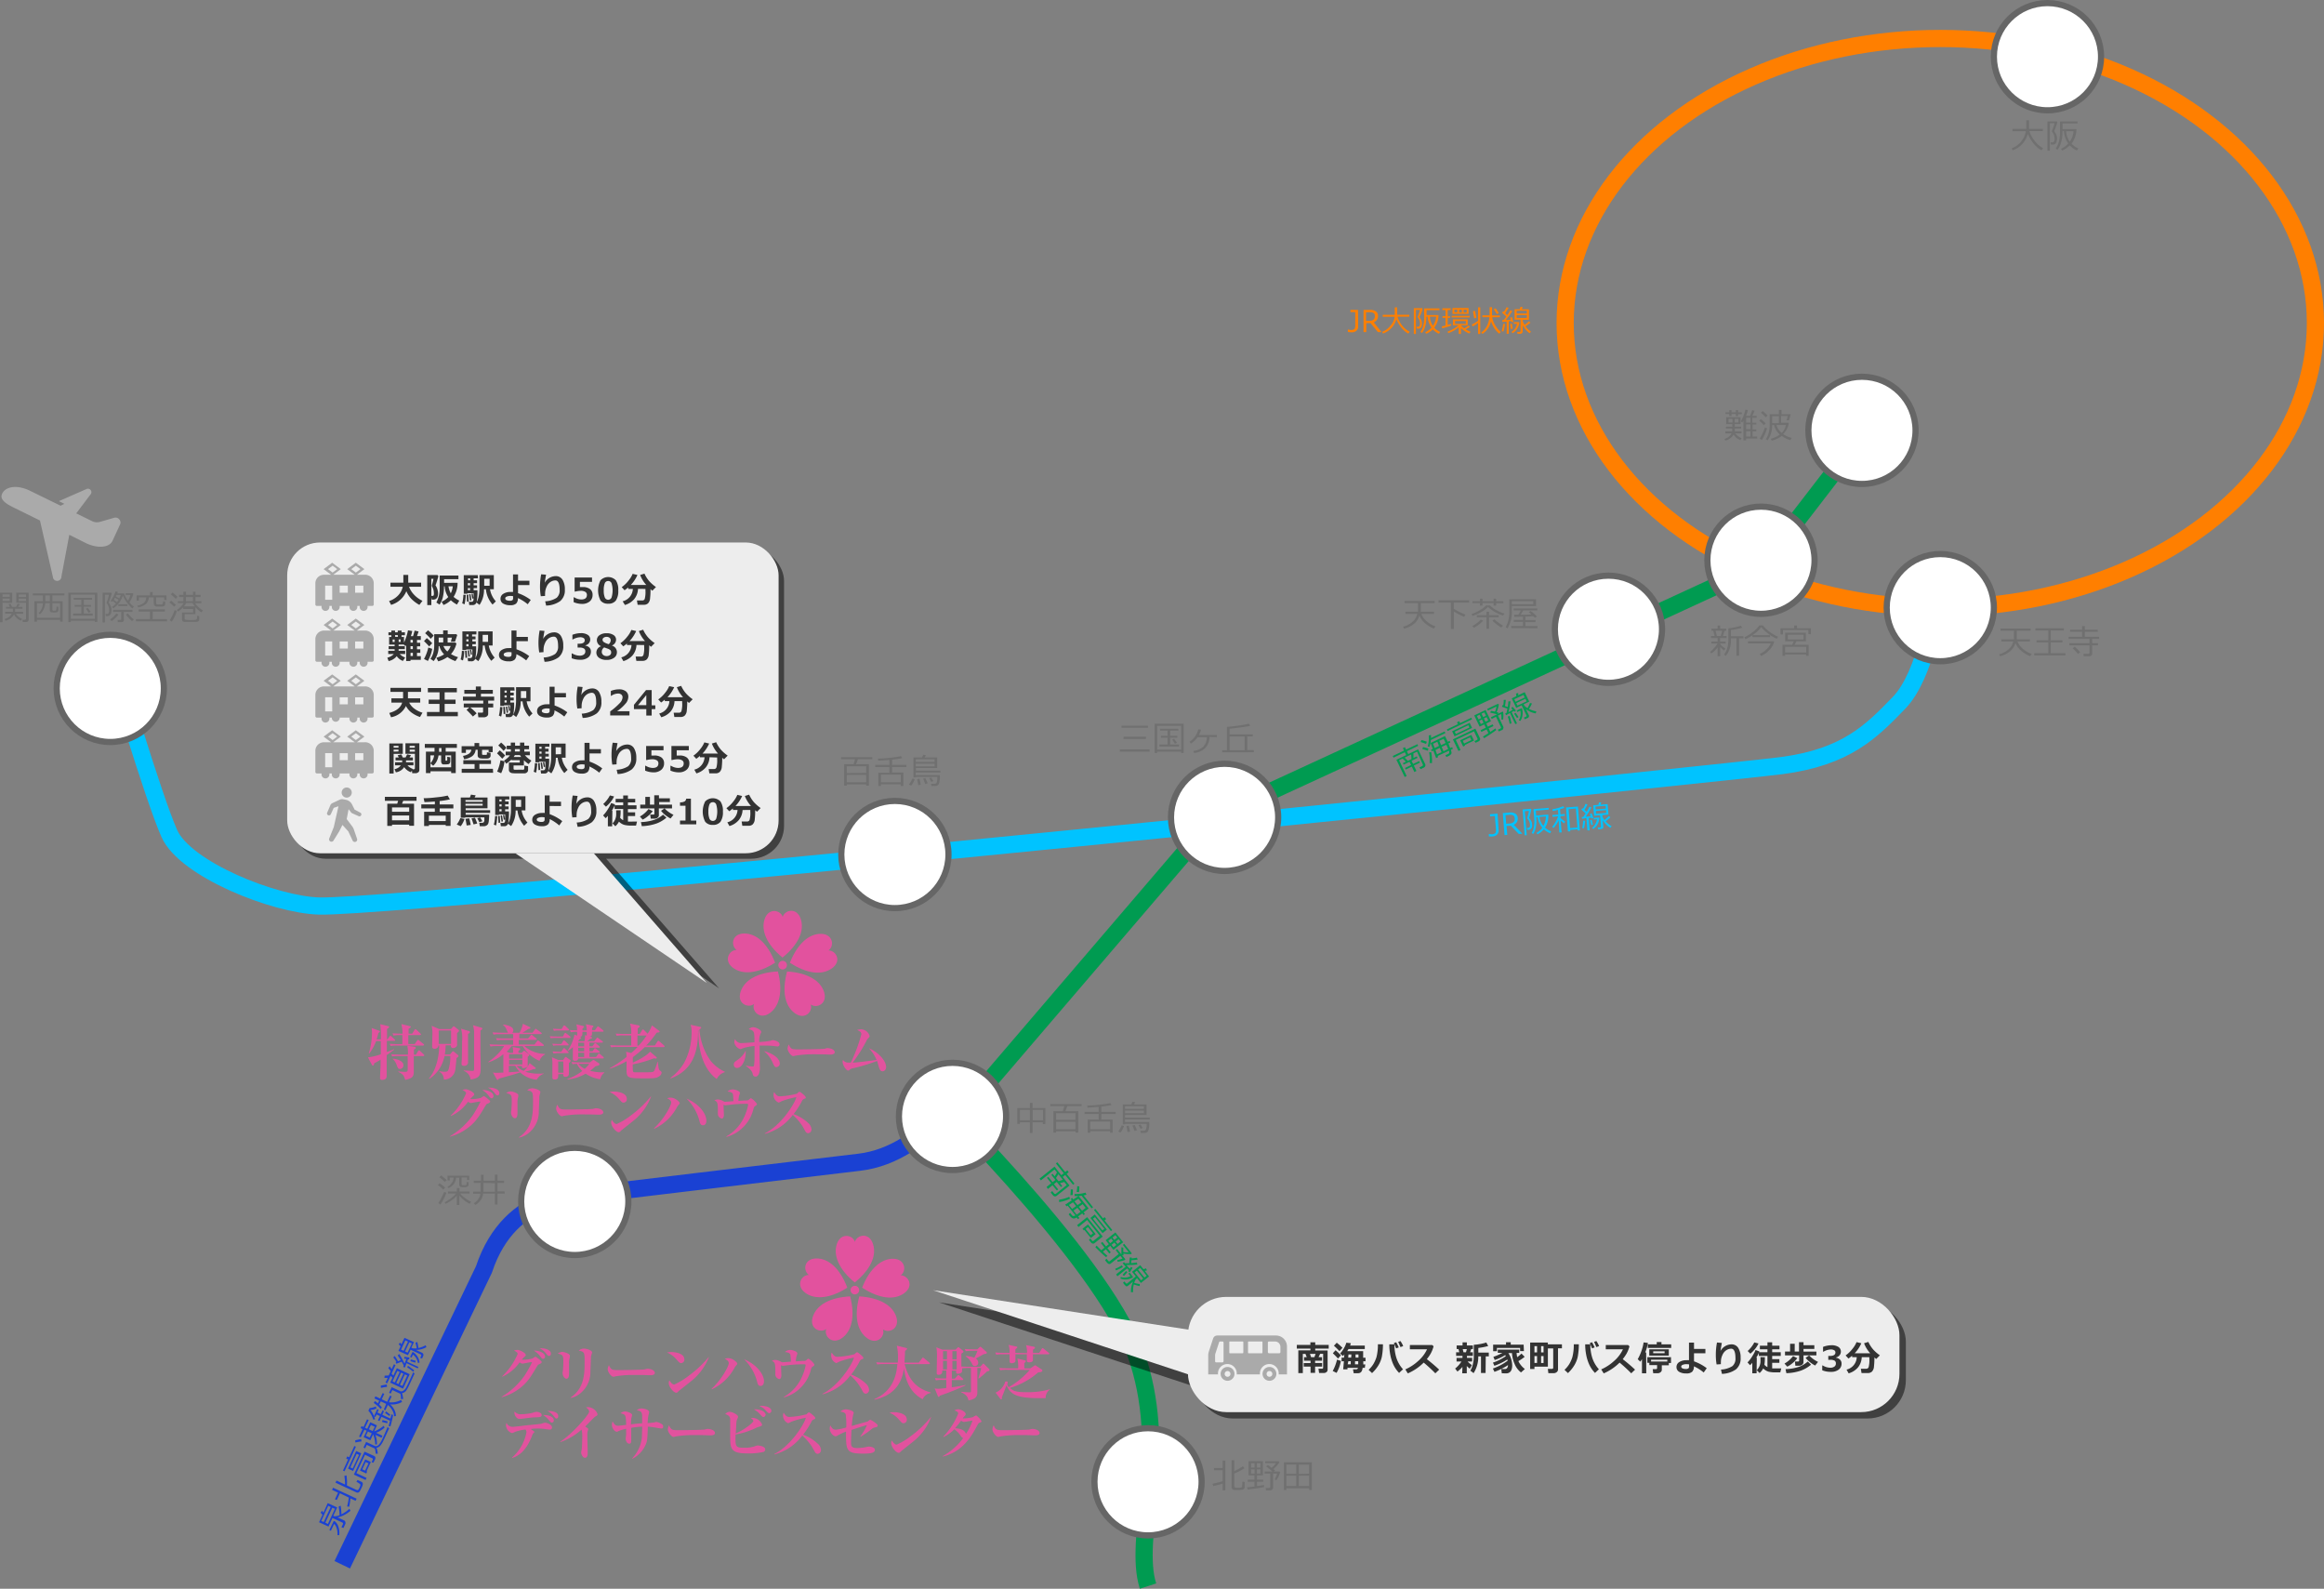 <svg xmlns="http://www.w3.org/2000/svg" viewBox="0 0 541.21 369.91"><rect x="0" y="0" width="541.21" height="369.91" fill="#808080" stroke="none"/><defs><style>.cls-1{isolation:isolate;}.cls-2,.cls-3,.cls-4,.cls-5{fill:none;stroke-width:4px;}.cls-2{stroke:#009b51;}.cls-2,.cls-3,.cls-4,.cls-5,.cls-7{stroke-linejoin:round;}.cls-16,.cls-17,.cls-2,.cls-3,.cls-5{fill-rule:evenodd;}.cls-3{stroke:#1a41d3;}.cls-4{stroke:#ff7f00;}.cls-5{stroke:#00c3ff;}.cls-6{fill:#707070;}.cls-7{fill:#fff;stroke:#666;stroke-linecap:round;stroke-width:1.44px;}.cls-8{fill:#ff7f00;}.cls-9{fill:#e2529e;}.cls-10{fill:#009b51;}.cls-11{fill:#1a41d3;}.cls-12{fill:#00c3ff;}.cls-13{opacity:0.5;mix-blend-mode:multiply;}.cls-14,.cls-17{fill:#ededed;}.cls-15{fill:#333;}.cls-18{fill:#aaa;}</style></defs><title>アセット 2</title><g class="cls-1"><g id="レイヤー_2" data-name="レイヤー 2"><g id="レイヤー_1-2" data-name="レイヤー 1"><path class="cls-2" d="M213.58,251.2s42.8,41.32,50.86,63.84-.69,43.14,2.91,54.25"/><path class="cls-3" d="M226,250.45s-9.6,18.24-25.92,20.16-64.32,7.68-64.32,7.68-16.84-1.48-23.06,17.28l-33,68.76"/><polyline class="cls-2" points="433.13 102.11 410.57 131.4 282.97 190.23 223.29 259.94"/><ellipse class="cls-4" cx="451.85" cy="75.22" rx="87.36" ry="66.26"/><path class="cls-5" d="M450.89,140.31s-2.21,16.67-8.64,23.32S430,176.28,414.89,178.26c-5.19.68-62.24,6.64-128.3,13.28-91.5,9.2-200.47,19.75-212.31,19.41-10.43-.31-31.13-8.56-34.84-16.86s-13-39.53-13-39.53"/><path class="cls-6" d="M469.35,149.7a3.79,3.79,0,0,1-1.22,1.92,5.78,5.78,0,0,1-2.37,1.18l-.21-.46a5.34,5.34,0,0,0,2.19-1.15,3.24,3.24,0,0,0,1.09-1.84h-2.75v-.5H469v-2h-3.12v-.5h7v.5h-3.21v2h3.06v.5h-2.89a4,4,0,0,0,1.07,1.57,6.09,6.09,0,0,0,2.21,1.33l-.35.52a6.76,6.76,0,0,1-2.1-1.28A4.37,4.37,0,0,1,469.35,149.7Z"/><path class="cls-6" d="M473.72,152.59v-.51H477v-2.51h-2.73v-.5H477V146.8H474v-.51h6.63v.51h-3.06v2.28h2.73v.5h-2.73v2.51H481v.51Z"/><path class="cls-6" d="M481.91,150.25v-.5h4.69v-1h-4.88v-.47h3.15v-1.18h-2.8v-.48h2.8v-.85h.64v.85h3v.48h-3v1.18h3.33v.47h-1.61v1h1.36v.5h-1.36v1.93a.55.55,0,0,1-.23.44.8.8,0,0,1-.51.18h-1.24l-.06-.55h1.09a.31.31,0,0,0,.23-.09.29.29,0,0,0,.09-.21v-1.69Zm2,2a13.27,13.27,0,0,0-1.23-1.3l.47-.39a16,16,0,0,1,1.27,1.27Z"/><path class="cls-6" d="M398.53,152.15l-.29-.36a7,7,0,0,0,.94-.9,5.63,5.63,0,0,0,.78-1.06h-1.43v-.46H400v-.82h-1.55v-.48h.84l-.31-1.21h-.41v-.49H400v-.73h.59v.73H402v.49h-.37l-.4,1.21h.84v.48h-1.5v.82h1.29v.46H400.6V150a6.56,6.56,0,0,0,1.21,1l-.29.46a8.32,8.32,0,0,1-.93-.8v2.14H400v-2.06A6.09,6.09,0,0,1,398.53,152.15Zm1-5.29.29,1.21h.91l.33-1.21Zm4.85,5.8v-4.05h-1.29V149a5.55,5.55,0,0,1-1.18,3.72l-.41-.32a4.09,4.09,0,0,0,.73-1.45,6.58,6.58,0,0,0,.26-1.87V146.3a15.85,15.85,0,0,0,2.93-.61l.31.46a16.71,16.71,0,0,1-2.64.53v1.45H406v.48h-1v4.05Z"/><path class="cls-6" d="M413.75,148.71a9.51,9.51,0,0,1-1.9-1.12,9.37,9.37,0,0,1-1.7-1.57,8,8,0,0,1-1.66,1.6,9.72,9.72,0,0,1-2,1.19l-.25-.44a9.63,9.63,0,0,0,1.9-1.18,6.2,6.2,0,0,0,1.56-1.57h.84a8.07,8.07,0,0,0,1.64,1.54,8.59,8.59,0,0,0,1.91,1.1Zm-3.63,4-.31-.43a5.69,5.69,0,0,0,1.46-1,3.85,3.85,0,0,0,1.1-1.48h-5.3v-.47h6l.1.11a4.41,4.41,0,0,1-1.23,2A5.65,5.65,0,0,1,410.11,152.75Zm-2-4.37v-.47h4.08v.47Z"/><path class="cls-6" d="M421.12,147.63v-.92h-5.91v1h-.57v-1.41h3.19v-.67h.66v.67h3.23v1.38Zm-.49,4.75h-4.91v.31h-.61v-2.55h2.25l.37-.83h-2v-2h4.82v2h-2.21l-.43.83h3.29v2.55h-.61Zm-4.91-.46h4.91v-1.33h-4.91Zm4.28-4.14h-3.65v1.1H420Z"/><path class="cls-6" d="M330.56,143.28a3.78,3.78,0,0,1-1.22,1.92,5.78,5.78,0,0,1-2.37,1.18l-.21-.46a5.33,5.33,0,0,0,2.19-1.15,3.23,3.23,0,0,0,1.09-1.84h-2.75v-.5h2.92v-2h-3.12v-.5h7v.5h-3.21v2h3.06v.5H331a4,4,0,0,0,1.07,1.57,6.08,6.08,0,0,0,2.21,1.33l-.35.52a6.77,6.77,0,0,1-2.1-1.28A4.37,4.37,0,0,1,330.56,143.28Z"/><path class="cls-6" d="M337.88,146.44v-6.14H335v-.52h7.13v.52h-3.57v1.45q.57.35,1.42.77a12.84,12.84,0,0,0,1.31.58l-.31.52a17.93,17.93,0,0,1-2.41-1.23v4.05Z"/><path class="cls-6" d="M350,143.31a9.21,9.21,0,0,1-3.48-2,7.07,7.07,0,0,1-1.61,1.22,9.08,9.08,0,0,1-2,.86l-.21-.43a8.17,8.17,0,0,0,2.1-1,5,5,0,0,0,1.28-1H347a5.21,5.21,0,0,0,1.3,1,9,9,0,0,0,2.09.91Zm-6.79,2.84-.33-.39a7.69,7.69,0,0,0,1.07-.69,5.26,5.26,0,0,0,.9-.82l.55.27a7.68,7.68,0,0,1-1.08.95A5.75,5.75,0,0,1,343.23,146.15Zm1.44-5.13v-.59h-1.74V140h1.74v-.6h.6v.6h2.57v-.6h.61v.6h1.66v.46h-1.66V141h-.61v-.59h-2.57V141Zm1.51,5.38v-2.68h-2.23v-.48h2.23v-.81h.62v.81H349v.48h-2.23v2.68Zm3.46-.29a10,10,0,0,1-2.06-1.6l.46-.31a8.21,8.21,0,0,0,.94.77,9.42,9.42,0,0,0,1.07.7Z"/><path class="cls-6" d="M352.07,141.12v1a7.55,7.55,0,0,1-1,4.18l-.43-.29a5.56,5.56,0,0,0,.61-1.57,8,8,0,0,0,.24-1.91v-3h6.23v1.59Zm-.13,5.11v-.5h2.73v-.91h-2.14v-.48h2.14v-.77l-2,.06-.07-.5h1a11.15,11.15,0,0,0,.57-1h-1.68v-.46H358v.46h-3.27a10.73,10.73,0,0,1-.61,1q1.74,0,2.52-.08-.45-.42-.62-.55l.43-.24a10,10,0,0,1,1.47,1.28l-.46.3-.39-.37q-.64.05-1.84.1v.8h2.36v.48h-2.36v.91h2.82v.5Zm.13-5.55h5V140h-5Z"/><path class="cls-6" d="M201.71,182.62H197.2v.31h-.62v-5h2.19l.36-1.16h-3.27v-.48h7.27v.48H199.8l-.44,1.16h3v5h-.62Zm0-2.67V178.4H197.2V180Zm-4.51,2.19h4.51v-1.72H197.2Z"/><path class="cls-6" d="M209.77,182.61h-4.61V183h-.61v-3.07h2.57V178.6h-3.3v-.5h3.3v-1.17q-1.52.14-2.59.17l-.09-.47q1.22,0,2.9-.21a20.05,20.05,0,0,0,2.49-.37l.27.46a21.25,21.25,0,0,1-2.36.36v1.23h3.34v.5h-3.34v1.29h2.64V183h-.62Zm-4.61-.46h4.61v-1.79h-4.61Z"/><path class="cls-6" d="M212.19,182.92l-.52-.27a4.69,4.69,0,0,0,.79-1.39l.55.13a5.32,5.32,0,0,1-.36.84A3.28,3.28,0,0,1,212.19,182.92Zm4.71.1-.07-.52h.71a.59.59,0,0,0,.62-.39,3.44,3.44,0,0,0,.12-1.2h-5v.1h-.55v-4.64h2a5.49,5.49,0,0,0,.25-.64l.63.09-.27.55h2.92v2.45h-4.95v.62H219v.43h-5.76v.6h5.63v.24a4.88,4.88,0,0,1-.23,1.8.91.91,0,0,1-.92.49Zm-3.64-5.61h4.38v-.61h-4.37Zm4.38.4h-4.37v.61h4.38Zm-3.8,5q-.11-.72-.25-1.41l.55-.08.29,1.4Zm1.63-.26q-.32-.88-.5-1.25l.52-.13q.38.78.54,1.21Zm1.41-.51-.48-.85.46-.14.5.8Z"/><path class="cls-6" d="M260.79,175v-.52h6.92V175Zm.38-5.55v-.48h6.18v.48Zm.48,2.59v-.5h5.24v.5Z"/><path class="cls-6" d="M275.07,175h-5.6v.33h-.57v-6.83h6.74v6.82h-.57Zm-5.6-.46h5.6V169h-5.6Zm.54-.73v-.46h1.9v-1.6h-1.54v-.43h1.54v-1.21h-1.76v-.43h4.27v.43H272.5v1.21h1.68v.43H272.5v1.6h2.08v.46Zm3.59-.65a8.09,8.09,0,0,0-.61-.93l.43-.22q.24.3.66.9Z"/><path class="cls-6" d="M281.67,171.59a3.8,3.8,0,0,1-1,2.59,4.47,4.47,0,0,1-2.59,1.15l-.19-.5a3.89,3.89,0,0,0,2.35-1,3.37,3.37,0,0,0,.82-2.19H278.9a5,5,0,0,1-1.58,1.48l-.3-.41a4.63,4.63,0,0,0,1.36-1.35,5.1,5.1,0,0,0,.68-1.54l.62.07a5,5,0,0,1-.47,1.24h4.17v.51Z"/><path class="cls-6" d="M284.63,175.16v-.49h1.1v-5.43q1-.06,2.75-.31a21.11,21.11,0,0,0,2.38-.43l.29.49q-.55.14-2.23.37t-2.57.3V171h5.39v.46h-1.27v3.19H292v.49Zm1.72-.49h3.5v-3.19h-3.5Z"/><path class="cls-6" d="M242.86,261.31h-2.41v2.48h-.61v-2.48h-2.34v.37h-.6V258h2.94v-1.21h.61V258h3v3.71h-.59Zm-5.36-.46h2.34v-2.43h-2.34Zm3,0h2.41v-2.43h-2.41Z"/><path class="cls-6" d="M250.45,263.4h-4.51v.31h-.62v-5h2.19l.36-1.16H244.6v-.48h7.27v.48h-3.32l-.44,1.16h3v5h-.62Zm0-2.67v-1.56h-4.51v1.56Zm-4.51,2.19h4.51v-1.72h-4.51Z"/><path class="cls-6" d="M258.51,263.39H253.9v.35h-.61v-3.07h2.57v-1.29h-3.3v-.5h3.3v-1.17q-1.52.14-2.59.17l-.09-.47q1.22,0,2.9-.21a20.05,20.05,0,0,0,2.49-.37l.27.46a21.25,21.25,0,0,1-2.36.36v1.23h3.34v.5h-3.34v1.29h2.64v3.07h-.62Zm-4.61-.46h4.61v-1.79H253.9Z"/><path class="cls-6" d="M260.93,263.7l-.52-.27a4.69,4.69,0,0,0,.79-1.39l.55.13a5.32,5.32,0,0,1-.36.84A3.28,3.28,0,0,1,260.93,263.7Zm4.71.1-.07-.52h.71a.59.59,0,0,0,.62-.39,3.44,3.44,0,0,0,.12-1.2h-5v.1h-.55v-4.64h2a5.49,5.49,0,0,0,.25-.64l.63.09-.27.55h2.92v2.45H262v.62h5.76v.43H262v.6h5.63v.24a4.88,4.88,0,0,1-.23,1.8.91.91,0,0,1-.92.49ZM262,258.18h4.38v-.61H262Zm4.38.4H262v.61h4.38Zm-3.8,5q-.11-.72-.25-1.41l.55-.08.29,1.4Zm1.63-.26q-.32-.88-.5-1.25l.52-.13q.38.78.54,1.21Zm1.41-.51-.48-.85.46-.14.5.8Z"/><path class="cls-6" d="M282.53,346l-.15-.54a18.51,18.51,0,0,0,2.34-.59V342.3h-2v-.49h2v-1.75h.63V347h-.63v-1.54Q283.87,345.71,282.53,346Zm4.29-6h.62v2.53a13.14,13.14,0,0,0,2-1.14l.38.46a12.55,12.55,0,0,1-2.38,1.23V346a.4.4,0,0,0,.12.29,1.11,1.11,0,0,0,.68.12,2.42,2.42,0,0,0,.81-.08.4.4,0,0,0,.2-.24,6.34,6.34,0,0,0,.07-1.12l.55.08v1.14a.6.6,0,0,1-.17.44.84.84,0,0,1-.42.23,4.33,4.33,0,0,1-.85.06l-.79,0a1,1,0,0,1-.64-.2.67.67,0,0,1-.18-.5Z"/><path class="cls-6" d="M292.13,346.12V345h-1.55v-.49h1.55v-1h-1.36v-3.31h3.34v3.31h-1.38v1h1.43V345h-1.43v1q1.18-.16,1.64-.25v.48q-1.05.25-3.82.57l-.12-.53Q290.84,346.29,292.13,346.12Zm-.79-4.43h.82v-1h-.82Zm.82.42h-.82v1h.82Zm.55-.42h.82v-1h-.82Zm.82.42h-.82v1h.82Zm2.2,4.88h-.91l-.08-.55h.75q.32,0,.32-.28v-3.06H294.5v-.48h1.83q-.37-.34-1.46-1.19l.38-.34q.27.19.87.66a4.1,4.1,0,0,0,1-1.08h-2.49v-.45h3.13l.2.21a5.45,5.45,0,0,1-.6.81,6.87,6.87,0,0,1-.81.81l.38.33-.32.24h1.38l.14.13a6.92,6.92,0,0,1-.87,1.89l-.42-.19a6.08,6.08,0,0,0,.58-1.35h-.95v3.27a.57.57,0,0,1-.19.44A.69.69,0,0,1,295.74,347Z"/><path class="cls-6" d="M304.86,346.51h-5.29v.42H299v-6.44h6.5v6.44h-.61Zm-3-5.54h-2.29v2.18h2.29ZM299.57,346h2.29v-2.41h-2.29Zm5.29-2.88V341h-2.39v2.18ZM302.47,346h2.39v-2.41h-2.39Z"/><path class="cls-6" d="M103.22,277a10.91,10.91,0,0,0-1.24-1.1l.41-.4a16.38,16.38,0,0,1,1.27,1Zm-.63,3.45-.52-.34a9.05,9.05,0,0,0,.72-1.22,12.89,12.89,0,0,0,.63-1.38l.53.2a8.39,8.39,0,0,1-.57,1.35A12.39,12.39,0,0,1,102.6,280.41Zm1-5.25a16.22,16.22,0,0,0-1.27-1.11l.41-.41a15.34,15.34,0,0,1,1.29,1.08Zm.2,5.13-.25-.4a9.54,9.54,0,0,0,1.75-1.15,6.55,6.55,0,0,0,.9-.88h-1.86v-.47h2.06v-.8H107v.8h2.35v.47h-2.19a6.2,6.2,0,0,0,1.08,1,6.77,6.77,0,0,0,1.48.9l-.34.48a6.07,6.07,0,0,1-1.3-.82,7,7,0,0,1-1.11-1.09v2.2h-.59v-2.19a6.56,6.56,0,0,1-1.27,1.13A8.33,8.33,0,0,1,103.76,280.29Zm.68-3.66-.24-.37a2.62,2.62,0,0,0,1-.91,2.31,2.31,0,0,0,.4-1.2h-.89v.66h-.52v-1.1h5.05v1h-.5v-.59H107.5v1.46a.4.4,0,0,0,.05.21.24.24,0,0,0,.15.11,1.51,1.51,0,0,0,.36,0,1.11,1.11,0,0,0,.41,0,.33.33,0,0,0,.13-.12.75.75,0,0,0,.06-.31,2.26,2.26,0,0,0,0-.3l.46.05v.55a.55.55,0,0,1-.19.44,1.46,1.46,0,0,1-.86.16,5.39,5.39,0,0,1-.57,0,.6.6,0,0,1-.41-.19.68.68,0,0,1-.14-.45v-1.57h-.73a2.88,2.88,0,0,1-.52,1.45A2.84,2.84,0,0,1,104.43,276.63Z"/><path class="cls-6" d="M110.69,280.56l-.32-.4a4.23,4.23,0,0,0,1-.95,2.79,2.79,0,0,0,.49-1.27h-1.67v-.5h1.73q0-.38,0-1.25v-.78h-1.59v-.5H112v-1.39h.61v1.39h2.64V273.5h.61v1.41h1.53v.5h-1.53v2h1.67v.5h-1.67v2.56h-.61v-2.56h-2.73a3.38,3.38,0,0,1-.6,1.54A4.14,4.14,0,0,1,110.69,280.56Zm1.89-5.14v1q0,.66,0,1.06h2.67v-2Z"/><path class="cls-6" d="M403.71,101.17a2.66,2.66,0,0,1-.79.88,2.93,2.93,0,0,1-1.13.52l-.2-.38a2.54,2.54,0,0,0,1.66-1.3h-1.46v-.45h1.62v-.65h-1.48v-.44h1.48v-.62H402V97.15h3.34v1.58H404v.62h1.48v.44H404v.65h1.57v.45h-1.45a3.22,3.22,0,0,0,.66.67,2.88,2.88,0,0,0,.8.46l-.29.44A3.08,3.08,0,0,1,403.71,101.17Zm-1-4.33V96.4h-.9V96h.9V95.5h.53V96h1V95.5h.53V96h.86v.44h-.86v.44h-.53V96.4h-1v.44Zm.75.7h-.93v.81h.93Zm1.37,0h-.86v.81h.86Zm3.33,4.11h1.05v.46h-2.58v.41H406V97.91a3.58,3.58,0,0,1-.27.45l-.33-.26a8.17,8.17,0,0,0,1.05-2.7l.59.08a10.05,10.05,0,0,1-.41,1.34h.94q.29-.74.47-1.31l.54.11a8.67,8.67,0,0,1-.5,1.21h1v.45h-1v1.13H409v.43h-.86v1.14H409v.44h-.87Zm-1.52-4.39v1.13h1V97.26Zm0,1.55v1.14h1V98.81Zm0,2.84h1v-1.26h-1Z"/><path class="cls-6" d="M410.76,99a8.91,8.91,0,0,0-1.08-1.05l.39-.37a7.86,7.86,0,0,1,1.11,1Zm-.44,3.47-.52-.35a7.87,7.87,0,0,0,.66-1.21,12,12,0,0,0,.55-1.38l.5.2a10.5,10.5,0,0,1-.51,1.4A9.67,9.67,0,0,1,410.31,102.42Zm.88-5.3a11.14,11.14,0,0,0-1.12-1.06l.4-.39a13.73,13.73,0,0,1,1.15,1Zm3.71,4.35a6.27,6.27,0,0,1-2.33,1.07l-.2-.42a6.43,6.43,0,0,0,2.1-1,4.56,4.56,0,0,1-.89-1.06,4.91,4.91,0,0,1-.45-1.15h-.45a5.81,5.81,0,0,1-1.05,3.55l-.41-.28a4.58,4.58,0,0,0,.61-1.27,7.12,7.12,0,0,0,.28-2.2V96.44h2.15v-1h.6v1H417l0,.07-.38,1.35h-.55l.24-1h-1.54v1.55h1.7l.11.11a4.3,4.3,0,0,1-.42,1.29,4.34,4.34,0,0,1-.9,1.25,6.5,6.5,0,0,0,2,.92l-.34.5A7,7,0,0,1,414.9,101.47Zm-2.21-3h1.57V96.91h-1.57Zm2.21,2.3a3.56,3.56,0,0,0,1-1.86H413.7A3.44,3.44,0,0,0,414.9,100.76Z"/><path class="cls-6" d="M.59,140.34v4.54H0V138H2.83v2.36Zm0-1.37H2.26v-.58H.59Zm1.66.39H.59v.57H2.26Zm1,3.7a2.79,2.79,0,0,1-2,1.45l-.16-.39a2.84,2.84,0,0,0,1-.48,1.87,1.87,0,0,0,.63-.76H1.21v-.44H3v-.71H1.39v-.43h.89l-.3-.61.47-.11.36.73h.92l.39-.75.5.12-.4.63h1v.43H3.51v.71H5.4v.44H3.69a3.27,3.27,0,0,0,1.47,1.22l-.28.41A3.13,3.13,0,0,1,3.27,143.06ZM6,144.83h-.7l-.07-.52h.55a.28.28,0,0,0,.19-.08.23.23,0,0,0,.09-.18v-3.71H3.79V138H6.67v6.26Q6.67,144.83,6,144.83ZM4.36,139H6.07v-.58H4.36Zm1.71.39H4.36v.57H6.07Z"/><path class="cls-6" d="M14,144.32H8.63v.42H8V140H10v-1.36H7.64v-.48H15v.48H12.2V140h2.38v4.75H14Zm-5.37-.47H14v-3.39H12.2v1.46a.31.31,0,0,0,.05.19.21.21,0,0,0,.16.08h.4a.3.3,0,0,0,.25-.12,2,2,0,0,0,.09-.82l.45,0v.77a.58.58,0,0,1-.1.35.51.51,0,0,1-.28.19,2.39,2.39,0,0,1-.6.05q-.72,0-.87-.18a.69.69,0,0,1-.15-.45v-1.57H10.53a3.75,3.75,0,0,1-1.23,2.61L9,142.74a3.37,3.37,0,0,0,1-2.29H8.63ZM10.55,140h1.06v-1.36H10.55V140Z"/><path class="cls-6" d="M22.09,144.52h-5.6v.33h-.57V138h6.74v6.82h-.57Zm-5.6-.46h5.6v-5.61h-5.6Zm.54-.73v-.46h1.9v-1.6H17.39v-.43h1.54v-1.21H17.17v-.43h4.27v.43H19.52v1.21H21.2v.43H19.52v1.6h2.08v.46Zm3.59-.65a8.18,8.18,0,0,0-.61-.93l.43-.22q.24.3.66.9Z"/><path class="cls-6" d="M25.32,140.29q.11.16.32.53a2.41,2.41,0,0,1,.27.66,2.65,2.65,0,0,1,0,1.15,1.29,1.29,0,0,1-.19.45.8.8,0,0,1-.3.26.86.86,0,0,1-.3.1h-.47l-.09-.5.46,0q.41-.07.41-.89a2.63,2.63,0,0,0-.6-1.63l0-.13q.14-.36.34-1a4.31,4.31,0,0,0,.2-.81h-.93v6.45h-.54V138h2l.12.16q-.1.39-.35,1.15A6.9,6.9,0,0,1,25.32,140.29Zm.66,4.32-.36-.37a6.19,6.19,0,0,0,1.46-1.39l.52.25A7.25,7.25,0,0,1,26,144.61Zm1-4.09q-.35-.3-.73-.59l-.17.2-.33-.24a7.08,7.08,0,0,0,1.16-2.18l.53.08a3.16,3.16,0,0,1-.13.37h1.57a7,7,0,0,0,.91,1.7,4.57,4.57,0,0,0,.57-1.34H29.26v-.41h1.66l.14.16a7.6,7.6,0,0,1-.93,2,7.38,7.38,0,0,0,1.07,1l-.36.39a8.07,8.07,0,0,1-1.3-1.39,7.2,7.2,0,0,1-.93-1.63,5.55,5.55,0,0,1-2.22,3l-.29-.31A5.57,5.57,0,0,0,27,140.52Zm1,3.81q.25,0,.25-.22v-1.65h-1.9V142h4.52v.46h-2v1.86q0,.54-.64.54h-.79l-.06-.53Zm-1.5-4.7.77.57c.18-.25.3-.43.36-.54q-.29-.2-.81-.5Q26.64,139.45,26.5,139.64Zm1.31-.31a4.16,4.16,0,0,0,.32-.78h-1l-.17.31Zm-.24,1.82v-.45h2.13v.45Zm3.2,3.47a5,5,0,0,1-.77-.71,5.65,5.65,0,0,1-.66-.84l.49-.23a4.88,4.88,0,0,0,.61.72,6.5,6.5,0,0,0,.75.67Z"/><path class="cls-6" d="M31.66,144.65v-.49h3.27v-1.77H32.29v-.5h6.1v.5H35.55v1.77H38.9v.49Zm4.11-5.57h-1.1A2.29,2.29,0,0,1,34,140.6a3.66,3.66,0,0,1-1.83.8L32,141q2-.37,2.05-1.91H32.37v.76h-.55v-1.21h3.11v-.8h.62v.8h3.23v1.07h-.55v-.61H36.36v1.34a.25.25,0,0,0,.08.19.39.39,0,0,0,.19.1,2.59,2.59,0,0,0,.43,0,3,3,0,0,0,.63,0,.31.31,0,0,0,.21-.19A1.55,1.55,0,0,0,38,140l.47.06v.55a.53.53,0,0,1-.18.43,1,1,0,0,1-.56.18l-.72,0a3.82,3.82,0,0,1-.65,0,.7.7,0,0,1-.37-.21.54.54,0,0,1-.17-.38Z"/><path class="cls-6" d="M40.56,141.25a14.62,14.62,0,0,0-1.11-1l.39-.39a13.85,13.85,0,0,1,1.14,1Zm-.53,3.5-.5-.34a8.47,8.47,0,0,0,.63-1.14,9.73,9.73,0,0,0,.5-1.22l.52.2A8.76,8.76,0,0,1,40,144.75Zm.9-5.32a14,14,0,0,0-1.15-1.06l.41-.4a11.52,11.52,0,0,1,1.15,1Zm1.74,1.95a7.2,7.2,0,0,1-1.18,1l-.32-.36a5.58,5.58,0,0,0,1.6-1.6H41.43V140h1.28V139h-1v-.49h1v-.75h.6v.75h1.63v-.75h.59v.75h1.18V139H45.53V140H46.9v.46H45.42a6.27,6.27,0,0,0,1.85,1.68l-.37.44a6.9,6.9,0,0,1-1.39-1.2V143H43v1a.27.27,0,0,0,.2.29,7.15,7.15,0,0,0,1.35.07,5.44,5.44,0,0,0,1-.05.4.4,0,0,0,.28-.21,2.17,2.17,0,0,0,.07-.73l.5.08v.75a.55.55,0,0,1-.15.41.79.79,0,0,1-.46.19q-.32,0-1.36,0h-.86l-.64,0a.6.6,0,0,1-.41-.18.62.62,0,0,1-.13-.42v-1.59h2.58v-.82H42.67Zm.72-1a4.34,4.34,0,0,1-.56.79h2.55a6.7,6.7,0,0,1-.58-.79ZM43.3,140h1.63V139H43.3Z"/><circle class="cls-7" cx="451.85" cy="141.48" r="12.48"/><circle class="cls-7" cx="410.09" cy="130.44" r="12.48"/><circle class="cls-7" cx="374.57" cy="146.51" r="12.48"/><circle class="cls-7" cx="208.4" cy="198.96" r="12.48"/><circle class="cls-7" cx="285.18" cy="190.31" r="12.48"/><circle class="cls-7" cx="221.82" cy="259.94" r="12.48"/><circle class="cls-7" cx="267.35" cy="345.01" r="12.48"/><circle class="cls-7" cx="133.85" cy="279.73" r="12.48"/><circle class="cls-7" cx="433.61" cy="100.2" r="12.48"/><circle class="cls-7" cx="25.68" cy="160.28" r="12.48"/><circle class="cls-7" cx="476.81" cy="13.2" r="12.48"/><path class="cls-6" d="M475.81,34.51l-.4.49a6.46,6.46,0,0,1-1.91-1.68,8.65,8.65,0,0,1-1.25-2.14A5.89,5.89,0,0,1,471,33.46,5.55,5.55,0,0,1,468.7,35l-.23-.46a5,5,0,0,0,2.21-1.6,4.77,4.77,0,0,0,1.09-2.4h-3.1V30h3.21V28h.65v2h3.21v.52H472.6a7,7,0,0,0,1.21,2.26A6,6,0,0,0,475.81,34.51Z"/><path class="cls-6" d="M478.39,30.54s.12.18.28.45a2.53,2.53,0,0,1,.31.7,2.68,2.68,0,0,1,0,1.11,1.52,1.52,0,0,1-.15.42.91.91,0,0,1-.24.28.81.81,0,0,1-.31.15,2.16,2.16,0,0,1-.47,0h-.18l-.09-.51.5,0a.38.38,0,0,0,.31-.24,1.49,1.49,0,0,0,.11-.65,2.56,2.56,0,0,0-.61-1.62l0-.14q.16-.39.38-1a3.91,3.91,0,0,0,.22-.8h-1.08V35.1h-.56V28.27H479l.12.14a11.23,11.23,0,0,1-.35,1.12A7.67,7.67,0,0,1,478.39,30.54Zm4,2.88A4.85,4.85,0,0,0,484,34.56l-.36.46A5,5,0,0,1,482,33.85a5.33,5.33,0,0,1-1.78,1.2l-.25-.4a5,5,0,0,0,1.68-1.24,5.33,5.33,0,0,1-1-2.91h-.34v.3a8.18,8.18,0,0,1-.32,2.33,5.22,5.22,0,0,1-.84,1.74l-.41-.29a4.79,4.79,0,0,0,.73-1.61,7.65,7.65,0,0,0,.26-2V28.29h4.07v.46h-3.48v1.31h3.24a5.65,5.65,0,0,1-1.13,3.36ZM482,33a4.8,4.8,0,0,0,.87-2.45h-1.7A4.7,4.7,0,0,0,482,33Z"/><path class="cls-8" d="M316.29,76a1.32,1.32,0,0,1-.4,1,1.58,1.58,0,0,1-1.11.37,4.41,4.41,0,0,1-.89-.1v-.59h0a2.37,2.37,0,0,0,.76.15,1.17,1.17,0,0,0,.72-.19c.16-.13.24-.43.24-.92V72.66h-1.12v-.5h1.76Z"/><path class="cls-8" d="M321.71,77.31h-.83l-1.7-2.07h-1v2.07h-.64V72.16H319a2.24,2.24,0,0,1,1.47.39,1.28,1.28,0,0,1,.44,1,1.52,1.52,0,0,1-1,1.5Zm-3.58-4.61v2h.75a1.46,1.46,0,0,0,1-.29,1.09,1.09,0,0,0,.31-.84q0-.89-1.21-.89Z"/><path class="cls-8" d="M328.3,77.24l-.35.43a5.64,5.64,0,0,1-1.67-1.47,7.58,7.58,0,0,1-1.09-1.87,5.15,5.15,0,0,1-1.12,2,4.85,4.85,0,0,1-2,1.32l-.2-.4a4.36,4.36,0,0,0,1.93-1.4,4.18,4.18,0,0,0,1-2.1H322v-.45h2.81V71.57h.57v1.72h2.81v.45h-2.75a6.11,6.11,0,0,0,1.06,2A5.26,5.26,0,0,0,328.3,77.24Z"/><path class="cls-8" d="M330.56,73.78l.24.4a2.2,2.2,0,0,1,.27.61,2.32,2.32,0,0,1,.06.51,2.27,2.27,0,0,1,0,.47,1.31,1.31,0,0,1-.13.36.78.78,0,0,1-.21.25.71.71,0,0,1-.27.13,1.9,1.9,0,0,1-.41,0h-.15l-.08-.44.44,0a.33.33,0,0,0,.27-.21,1.3,1.3,0,0,0,.1-.57,2.24,2.24,0,0,0-.53-1.42l0-.12q.14-.34.33-.91a3.44,3.44,0,0,0,.19-.7h-.94v5.61h-.49v-6h1.94l.1.13a9.75,9.75,0,0,1-.31,1A6.6,6.6,0,0,1,330.56,73.78ZM334,76.29a4.24,4.24,0,0,0,1.39,1l-.31.41a4.4,4.4,0,0,1-1.4-1,4.66,4.66,0,0,1-1.56,1l-.22-.35a4.33,4.33,0,0,0,1.47-1.08,4.68,4.68,0,0,1-.9-2.54h-.3V74a7.15,7.15,0,0,1-.28,2,4.57,4.57,0,0,1-.74,1.52l-.36-.25a4.19,4.19,0,0,0,.64-1.4,6.7,6.7,0,0,0,.23-1.74V71.81h3.56v.4h-3v1.15H335a4.93,4.93,0,0,1-1,2.94Zm-.32-.41a4.2,4.2,0,0,0,.76-2.14H333A4.12,4.12,0,0,0,333.72,75.89Z"/><path class="cls-8" d="M335.86,76.44l-.08-.46.85-.18V74h-.7v-.4h.7V72.19h-.73v-.4h1.93v.4h-.7v1.46h.58V74h-.58v1.63l.82-.21,0,.38A15.57,15.57,0,0,1,335.86,76.44Zm1.42,1.12-.18-.35a7.57,7.57,0,0,0,1.35-.63,6.71,6.71,0,0,0,1.21-.85h-1.31V74.35h3.45v1.37h-1.55v.08a5.37,5.37,0,0,0,.73.64,6.53,6.53,0,0,0,1-.65l.33.32q-.61.37-1,.57a6.65,6.65,0,0,0,1.15.57l-.3.39a5.66,5.66,0,0,1-1.93-1.28v1.38h-.52V76.2A7.73,7.73,0,0,1,337.28,77.56Zm.78-3.65v-.38h4.2v.38Zm.19-.84V71.72H342v1.35Zm1.11-.33v-.67h-.67v.67Zm2,2h-2.51v.67h2.51Zm-1.56-2.64v.67h.64v-.67Zm1.76,0h-.71v.67h.71Z"/><path class="cls-8" d="M342.95,76l-.2-.44a8.65,8.65,0,0,0,1.46-.87V71.55h.51v6.21h-.51V75.19A8.91,8.91,0,0,1,342.95,76Zm.35-1.89q-.07-.58-.29-1.64l.49-.09q.25,1.23.3,1.63Zm3.93.63a4.67,4.67,0,0,1-2,3l-.29-.34a4,4,0,0,0,1.35-1.55,5.34,5.34,0,0,0,.56-2h-1.64v-.43h1.69V71.52h.56v1.92h1.83v.43h-1.78a4.93,4.93,0,0,0,.68,1.84,5.83,5.83,0,0,0,1.32,1.59l-.39.39A6.15,6.15,0,0,1,347.22,74.73Zm1.35-1.61q-.15-.27-.71-1.11l.43-.24q.28.4.74,1.1Z"/><path class="cls-8" d="M350.1,77.2l-.39-.09a8.63,8.63,0,0,0,.33-1.69l.46,0q-.06.43-.18,1A6.07,6.07,0,0,1,350.1,77.2Zm.77.54V74.88l-1,.08-.06-.43h.36q.26-.32.62-.81l-1-.94.3-.3.13.12a6.73,6.73,0,0,0,.64-1.08l.46.16a12.53,12.53,0,0,1-.8,1.21l.49.49a9.47,9.47,0,0,0,.7-1.13l.46.2a20.26,20.26,0,0,1-1.52,2.08l1.19-.07-.16-.51.41-.11q.2.62.33,1.11L352,75s0-.13-.07-.25l-.58.05v2.91Zm1-1.15q-.09-.43-.18-1.17l.4-.06q.07.44.19,1.17Zm.39,1-.26-.3a3,3,0,0,0,.88-.9,2.65,2.65,0,0,0,.4-1h-.76V75h1.2l.11.11a3.25,3.25,0,0,1-.52,1.42A2.94,2.94,0,0,1,352.27,77.56Zm1.81.14h-.69l-.05-.45h.52q.26,0,.26-.23V74.43h-1.4V72h1.2l.19-.58.52.11-.24.48h1.67v2.44h-1.43v.36a3.87,3.87,0,0,0,.43.84,7.89,7.89,0,0,0,1-.83l.36.31a9.09,9.09,0,0,1-1.17.84,5.76,5.76,0,0,0,1.29,1.25l-.33.36a5.16,5.16,0,0,1-1.61-1.93V77.2a.46.46,0,0,1-.16.36A.58.58,0,0,1,354.08,77.7ZM353.19,73h2.38v-.66h-2.38Zm2.38.37h-2.38v.65h2.38Z"/><path class="cls-9" d="M91.78,242.35H90.09c0,.87,0,1.74,0,2.59.74-.27,1.29-.48,1.71-.67l0,.11c-.25.22-1.5,1.11-1.75,1.29,0,.76,0,4.09,0,4.76,0,.31,0,1-1.05,1-.5,0-.5-.34-.5-.49s.13-2.83.13-3v-1.23a10.77,10.77,0,0,1-1.48.85c0,.29-.17.55-.32.55a.31.31,0,0,1-.21-.17l-.94-1.75a14.82,14.82,0,0,0,3-.71c0-1,0-2,0-3.07H87.58A10.5,10.5,0,0,1,86,245.27l-.11,0a17.38,17.38,0,0,0,.74-4.76,6.24,6.24,0,0,0-.08-1.15l1.69.6c.17.06.22.1.22.21s-.13.22-.34.32A14.51,14.51,0,0,1,87.7,242h1a20.6,20.6,0,0,0-.15-3.54l1.82.45c.22.06.28.08.28.18s-.28.34-.52.48c0,.39,0,2.1,0,2.44h.07l.5-.67c.07-.08.14-.17.21-.17a.46.46,0,0,1,.25.14l.73.67c.1.1.14.14.14.22S91.88,242.35,91.78,242.35Zm6.75,1.09H92.48a8.19,8.19,0,0,0-1.51.1l-.22-.52c.85.08,1.65.08,1.81.08H93.7c0-.32,0-1.79,0-2.09h-.56a8.07,8.07,0,0,0-1.51.1l-.22-.52c.84.07,1.79.08,2,.08h.34a10.54,10.54,0,0,0-.28-2.23l2,.48c.13,0,.21.06.21.17s-.17.24-.53.43v1.15H96l.53-.87c0-.07.13-.18.21-.18s.21.11.25.15l.92.87c.1.1.13.14.13.21s-.13.15-.21.15H95.09v2.09h1.48l.57-.8c.1-.14.15-.18.22-.18s.14.06.25.14l1,.81c.11.08.15.15.15.22S98.62,243.45,98.53,243.45Zm.06,2.45H96.36c0,.56,0,3.07,0,3.59,0,1.05-.17,1.58-2,1.95-.38-1.13-.41-1.21-1.6-1.88v-.1a13.05,13.05,0,0,0,1.65.11c.48,0,.52-.2.53-.46s0-.63,0-3.21H92.85a8.62,8.62,0,0,0-1.51.08l-.22-.5c.84.07,1.84.08,2,.08H95a9.05,9.05,0,0,0-.14-2.07l1.67.24c.14,0,.29.1.29.25s-.15.27-.43.39c0,.1,0,.8,0,1.19h.49l.48-.83c0-.07.13-.18.21-.18a.42.42,0,0,1,.25.15l.85.8c.11.11.15.17.15.24S98.69,245.9,98.59,245.9Zm-5.45,3c-.41,0-.48-.18-.76-.91a3.38,3.38,0,0,0-.88-1.39l0-.1c.83.06,2.45.48,2.45,1.54A.86.86,0,0,1,93.14,248.9Z"/><path class="cls-9" d="M106.44,240.53c0,.41,0,2.23,0,2.59a.69.69,0,0,1-.31.7,1,1,0,0,1-.55.2c-.64,0-.59-.45-.57-.63h-1.22a16.71,16.71,0,0,1-.2,2.13h1.2l.48-.59a.36.36,0,0,1,.25-.15.48.48,0,0,1,.25.13l.8.66a.37.37,0,0,1,.2.29.27.27,0,0,1-.1.21,3.36,3.36,0,0,1-.35.27c-.06.41-.2,2.26-.28,2.62a2.64,2.64,0,0,1-2.69,2.4,2,2,0,0,0-1-1.82l0-.14a5.28,5.28,0,0,0,1.25.14c.52,0,.76-.1.92-.77a9.42,9.42,0,0,0,.34-2.9h-1.34a8.26,8.26,0,0,1-3.52,5.32l-.1-.1c1.78-2.06,2.38-5.42,2.38-7.69h-.17a.85.85,0,0,1-.87.79c-.52,0-.6-.28-.6-.52a3.27,3.27,0,0,1,0-.36c0-.45.06-2.1.06-2.61a7.4,7.4,0,0,0-.18-1.85l1.79.76H105l.45-.5c.08-.08.14-.15.21-.15a.45.45,0,0,1,.27.14l.8.63a.36.36,0,0,1,.17.27C106.89,240.11,106.82,240.23,106.44,240.53Zm-1.39-.6h-2.89v3.12h2.89Zm3.94.8c0,1.13,0,5.79,0,6.43a.84.84,0,0,1-.92,1c-.52,0-.59-.25-.59-.5s.06-.8.07-1.09.06-3.36.06-4.15a7.71,7.71,0,0,0-.25-2.91l1.82.55c.13,0,.25.14.25.27S109.32,240.51,109,240.73Zm3.18-1a2.37,2.37,0,0,0-.29.25c0,.45,0,4.23,0,4.76s.06,2.27.06,3.5c0,1.47,0,2.41-1.23,2.84a3.7,3.7,0,0,1-1.12.24,2.47,2.47,0,0,0-1.6-2l0-.11c.28.06,1.75.11,2.06.13s.32-.15.36-.5c0-.17,0-8,0-8.66a7.85,7.85,0,0,0-.25-1.47l1.95.57c.11,0,.21.1.21.2A.28.28,0,0,1,112.17,239.72Z"/><path class="cls-9" d="M125.64,247a8.24,8.24,0,0,1-3.91-3.43h-2.59a7.52,7.52,0,0,1-1.16,1.29l.69.28h.81a4.06,4.06,0,0,0-.11-1.37l1.46.27c.22,0,.32.1.32.21s-.06.17-.41.38v.52h.76l.34-.35a.39.39,0,0,1,.24-.15c.07,0,.11,0,.22.13l.78.6c.1.07.17.13.17.25s-.07.2-.36.42c0,.32,0,1.69,0,2s0,.32-.36.48a1.48,1.48,0,0,1-.63.17c-.17,0-.39,0-.35-.49H120.3a4.3,4.3,0,0,0,1.64,1.12,4.76,4.76,0,0,0,1.4-1.81l1.27,1a.26.26,0,0,1,.14.21c0,.13-.13.17-.22.17a.84.84,0,0,1-.24,0,9.65,9.65,0,0,1-2,.62,9.77,9.77,0,0,0,3.08.46c.55,0,.9,0,1.22-.06v.11A2.79,2.79,0,0,0,125,251.4a6.5,6.5,0,0,1-3.85-1.71c-.83.29-1.47.48-5,1.46,0,.1-.08.27-.27.27s-.15-.06-.24-.2l-.85-1.53a2.24,2.24,0,0,0,.71.1c.34,0,1.53-.06,1.72-.06,0-.36,0-2,0-2.28,0-.56,0-1.48,0-2a10.44,10.44,0,0,1-3.45,1.89l-.07-.1a13.11,13.11,0,0,0,3.71-3.68h-1.68a8.19,8.19,0,0,0-1.51.1l-.22-.52c.85.08,1.83.08,2,.08h3.5v-1.09h-2.26a8.61,8.61,0,0,0-1.51.08l-.22-.5c.84.07,1.83.08,2,.08h2v-1h-3.07a7,7,0,0,0-1.51.1l-.22-.52c.85.07,1.83.08,2,.08h1.6c-.1-.13-.36-.78-.43-.91a2.16,2.16,0,0,0-.71-.88l0-.1c.24,0,2.37.27,2.37,1.3a.79.79,0,0,1-.25.59H121a7.41,7.41,0,0,0,.77-2.07l1.57.73c.08,0,.18.1.18.22s-.2.22-.5.25c-.53.36-.84.56-1.34.87H124l.55-.73c.11-.14.14-.18.22-.18s.14.06.24.14l1,.74a.3.3,0,0,1,.14.21c0,.13-.13.15-.21.15h-5v1H123l.55-.67c.08-.11.13-.18.22-.18s.11,0,.25.15l.85.67a.3.3,0,0,1,.14.21c0,.13-.13.15-.22.15h-4v1.09h3.68l.59-.77c.1-.14.15-.17.21-.17a.85.85,0,0,1,.25.13l1,.78c.08.07.15.13.15.22s-.13.14-.22.14h-4.37a7.46,7.46,0,0,0,4.85,1.86v.11A2.63,2.63,0,0,0,125.64,247Zm-4-1.53h-3.08v1h3.08Zm0,1.29h-3.08v1.08h3.08ZM120,248.15h-1.5v1.51l2.48-.17A6,6,0,0,1,120,248.15Z"/><path class="cls-9" d="M132.66,241.67h-3.31a6.17,6.17,0,0,0-1.11.07l-.22-.48c.69.06,1.41.07,1.61.07h1.46l.35-.66c.06-.1.13-.18.2-.18s.15.07.27.15l.81.64a.29.29,0,0,1,.15.22C132.87,241.65,132.76,241.67,132.66,241.67Zm-.17,5.81c0,.41,0,1.95,0,2.38,0,.27,0,.85-.84.85-.48,0-.48-.34-.48-.48v-.14H130c0,.85,0,1.25-.83,1.25-.39,0-.53-.13-.53-.49s0-2.35,0-2.75a9.76,9.76,0,0,0-.11-1.93l1.53.64h1.08l.38-.55c.07-.11.14-.17.22-.17s.14.06.25.14l.73.52a.36.36,0,0,1,.17.24C132.88,247.22,132.65,247.38,132.49,247.48Zm-.29-4.08h-2.26a6.89,6.89,0,0,0-1.11.07l-.22-.46c.74.06,1.47.06,1.53.06h.6l.39-.66c.06-.08.13-.18.2-.18s.18.08.27.15l.67.64a.31.31,0,0,1,.14.24C132.41,243.39,132.3,243.41,132.2,243.41Zm0,1.81H130a8.79,8.79,0,0,0-1.11.06l-.22-.46c.42,0,1.06.07,1.5.07h.55l.43-.66c.07-.11.14-.18.21-.18s.17.08.25.15l.66.64a.36.36,0,0,1,.14.22C132.44,245.18,132.32,245.21,132.23,245.21Zm.08-5.29h-2.19A5.41,5.41,0,0,0,129,240l-.22-.48c.74.06,1.46.07,1.51.07h.49l.41-.67c.06-.08.13-.18.21-.18a.51.51,0,0,1,.27.15l.71.66c.06.06.14.15.14.22S132.42,239.92,132.31,239.92Zm-1.11,7.24H130v2.61h1.23Zm8.57,4.12a8,8,0,0,1-3.36-1.3,10,10,0,0,1-4.26,1.36v-.11a12,12,0,0,0,3.49-1.88,4.86,4.86,0,0,1-1.23-1.64,5.28,5.28,0,0,0-1.06.08l-.22-.52c.85.08,1.84.08,2,.08h2.3l.56-.43c.1-.07.15-.13.24-.13a.75.75,0,0,1,.32.15l.92.6a.36.36,0,0,1,.15.25c0,.24-.08.27-.94.48a10.46,10.46,0,0,1-1.23,1.05,11.82,11.82,0,0,0,3.31.36l0,.1A2.42,2.42,0,0,0,139.78,251.28Zm.67-4.83h-5.77c0,.39-.34.55-.7.55s-.52-.17-.53-.32,0-1.06,0-2.89a5.34,5.34,0,0,1-1.12.85l-.08-.07a9.58,9.58,0,0,0,1.57-3.7l.62.27c0-.1,0-.5,0-.9a6.27,6.27,0,0,0-1.46.1l-.24-.52a16.9,16.9,0,0,0,1.69.07,4.51,4.51,0,0,0-.18-1.39l1.47.35c.24.06.32.1.32.24s-.06.15-.36.35c0,.24,0,.32,0,.46h1a5.17,5.17,0,0,0-.2-1.42l1.48.29c.14,0,.27.07.27.22s-.06.15-.31.32v.57h.67l.5-.74c.06-.07.14-.17.21-.17s.15.07.25.14l.91.74a.3.3,0,0,1,.14.21c0,.13-.13.15-.21.15h-2.48c0,.88,0,1-.53,1.12l.32.1c.18.06.2.14.2.2,0,.21-.25.24-.45.27a5.43,5.43,0,0,1-.69.52h1.67l.5-.63c.1-.13.15-.18.22-.18s.14,0,.27.14l.9.66a.22.22,0,0,1,.13.2c0,.14-.11.15-.21.15h-2.94v.84h.7l.43-.57c.08-.11.14-.18.22-.18s.15.07.24.14l.69.59a.3.3,0,0,1,.14.21c0,.13-.13.15-.21.15h-2.21v.83H138l.36-.53c0-.07.14-.18.21-.18a.52.52,0,0,1,.25.14l.7.53a.3.3,0,0,1,.14.22c0,.13-.11.15-.21.15h-2.17v1h1.53l.46-.64c.06-.08.13-.17.21-.17a.61.61,0,0,1,.25.13l.74.64c.11.1.15.17.15.22S140.55,246.44,140.45,246.44Zm-4.78-6.21c0,.91,0,1-.57,1.19.22.1.29.13.29.24s-.15.21-.41.32l-.32.45h1.47a5,5,0,0,0,.13-1.44l.42.13c0-.1,0-.79,0-.88Zm.41,2.54h-1.4v.84h1.4Zm0,1.18h-1.4v.83h1.4Zm0,1.16h-1.4v1h1.4Zm-1.34,2.58a4.83,4.83,0,0,0,1.47,1.16,6,6,0,0,0,1.05-1.16Z"/><path class="cls-9" d="M154.59,243.8h-4.43a25.43,25.43,0,0,1-2.79,2.34c0,.5,0,.66,0,1.27.52-.24,3.21-1.47,4-2.56l1.47,1.25a.26.26,0,0,1,.1.2c0,.07-.06.17-.24.17l-.41-.06a29.28,29.28,0,0,1-4.94,1.42c0,1.71,0,1.81.45,1.83,1.13,0,2.33,0,2.49,0,1.91,0,1.93,0,2.24-.73a16.79,16.79,0,0,0,.59-1.72h.08c.18,1.86.27,1.92.6,2.13a.54.54,0,0,1,.28.43,1.28,1.28,0,0,1-.59.85c-.57.36-.94.46-3,.46-4.38,0-4.58-.06-4.58-2,0-.31,0-1.68,0-2a18.67,18.67,0,0,1-3.94,1.75v-.1a27.76,27.76,0,0,0,3.94-2.63,8,8,0,0,0-.11-1.23l1.19.31c.67-.6,1-.87,1.48-1.42h-4.65a7,7,0,0,0-1.51.1l-.22-.52c.84.07,1.83.08,2,.08H147v-2.35h-1.88a7,7,0,0,0-1.51.1l-.24-.52c.85.07,1.85.08,2,.08H147a6.23,6.23,0,0,0-.29-2.4l2,.41c.11,0,.25.08.25.25s-.07.21-.45.45c0,.15,0,.85,0,1.29H149l.52-.87a.28.28,0,0,1,.22-.17.41.41,0,0,1,.25.15l.83.84a8.42,8.42,0,0,0,1-1.93l1.68,1.26a.2.2,0,0,1,.1.17c0,.17-.06.18-.67.25a22.29,22.29,0,0,1-2.44,3h2l.62-.94c.07-.1.14-.17.21-.17a.58.58,0,0,1,.25.14l1.06.94c.08.07.14.13.14.21S154.69,243.8,154.59,243.8Zm-6.15-2.69c0,.34,0,2,0,2.35h.28a17.82,17.82,0,0,0,1.86-2.35Z"/><path class="cls-9" d="M166.92,251.24c-2.42-1.72-4.4-5.49-4.27-11.39l-.08,0c0,4.06-.64,9.13-6.37,11.23l-.08-.11a12,12,0,0,0,3.19-3.49,15,15,0,0,0,1.75-7,5.33,5.33,0,0,0-.24-1.88l2.2.48c.11,0,.27.07.27.2s-.29.35-.41.41a14.48,14.48,0,0,0,2.59,7.27,9.08,9.08,0,0,0,3.33,2.58v.1A2.94,2.94,0,0,0,166.92,251.24Z"/><path class="cls-9" d="M171.66,248.66a.74.74,0,0,1-.77-.8c0-.48.2-.6.84-1.06a5.51,5.51,0,0,0,1.92-2.17C173.79,246.72,172.77,248.66,171.66,248.66Zm9.53-5c-.1,0-.76-.08-1-.11a14.45,14.45,0,0,0-1.85-.1c-.17,0-.77,0-1.44,0,0,1.86,0,1.95,0,2.67,0,.55.07,2.42.07,2.55,0,1.08-.36,2-1,2s-.66-.59-.73-.81-.25-.78-1.5-1.64l0-.11a8.49,8.49,0,0,0,1.48.2c.13,0,.29,0,.36-.15a12.1,12.1,0,0,0,.13-1.78c0-.56,0-2.37,0-2.84a12.11,12.11,0,0,0-2.77.55c-.36.17-.41.18-.55.18a2.05,2.05,0,0,1-1.39-1.57,2.4,2.4,0,0,1,.18-.78,1.58,1.58,0,0,0,1.65.94c.42,0,2.4-.14,2.86-.18,0-2.52,0-2.69-1.33-3.07a1.83,1.83,0,0,1,1-.45c.56,0,1.9.58,1.9,1.08,0,.13,0,.18-.15.45a4,4,0,0,0-.29,1.92,17.65,17.65,0,0,0,2.63-.29,1.78,1.78,0,0,1,.59-.15s1.5.22,1.5,1A.42.42,0,0,1,181.19,243.62Zm-.32,4.82c-.45,0-.59-.29-.91-1a7.24,7.24,0,0,0-2.06-2.76c1.77.43,3.7,1.57,3.7,2.93A.8.8,0,0,1,180.87,248.43Z"/><path class="cls-9" d="M193.48,245.53c-.24,0-.59,0-.64,0-.81-.06-2.68-.06-3.68-.06a25.43,25.43,0,0,0-3.92.32,2.28,2.28,0,0,1-.5.11c-.48,0-1.33-1.08-1.33-1.79a2.48,2.48,0,0,1,.29-.92c.46,1.09.71,1.15,2.28,1.15.87,0,5.77-.06,6.11-.17a2.74,2.74,0,0,1,.56-.14c.56,0,1.74.24,1.74,1C194.38,245.32,194,245.53,193.48,245.53Z"/><path class="cls-9" d="M205.52,249.43c-.5,0-.67-.43-.85-1-.07-.22-.35-1.2-.42-1.41a42.31,42.31,0,0,1-5.65,1.72,1.53,1.53,0,0,0-.74.34c-.15.14-.22.18-.34.18-.48,0-1.29-1.28-1.29-2a1.73,1.73,0,0,1,.08-.5,1.37,1.37,0,0,0,1.26.64,4.91,4.91,0,0,0,.57,0,37.13,37.13,0,0,0,2.45-6.58c0-.5-.32-.73-1-1a3.61,3.61,0,0,1,.92-.17,2.16,2.16,0,0,1,2,1.54c0,.21,0,.24-.35.57a2.63,2.63,0,0,0-.46.73,33.06,33.06,0,0,1-3.14,4.93c1.25-.07,1.51-.11,5.58-.63a9.15,9.15,0,0,0-1.78-2.72c1.72.67,4,2.66,4,4.41C206.32,249,206,249.43,205.52,249.43Z"/><path class="cls-9" d="M113.47,257c-.18.07-.21.11-.48.56-1.48,2.48-2.3,3.84-4.31,5.25a11.64,11.64,0,0,1-3.89,1.83l0-.08a17.65,17.65,0,0,0,5.39-5,33.88,33.88,0,0,0,1.69-3c0-.08-.08-.08-.13-.08-.34,0-2,.35-2.1.35a1.62,1.62,0,0,1-.64-.31,9.87,9.87,0,0,1-4,3.33l-.06-.08a15.69,15.69,0,0,0,3.6-5.2c0-.31-.28-.48-.85-.8a3,3,0,0,1,.84-.15c.43,0,1.91.67,1.91,1.2,0,.13,0,.15-.39.49a6.85,6.85,0,0,0-.55.59,8.2,8.2,0,0,0,2.51-.28,3.71,3.71,0,0,1,.69-.43,9.43,9.43,0,0,1,1.16.88c.22.2.29.25.29.41S113.92,256.85,113.47,257Zm1-1.3c-.22,0-.36-.18-.52-.36a4.89,4.89,0,0,0-1.65-1.55c1.05-.06,2.62.46,2.62,1.39A.49.49,0,0,1,114.46,255.72Zm1.36-.67c-.21,0-.25-.06-.73-.64a3.69,3.69,0,0,0-1.5-1.15c1.37-.06,2.69.38,2.69,1.26C116.28,254.73,116.21,255.05,115.82,255.05Z"/><path class="cls-9" d="M120.69,255.35a4.59,4.59,0,0,0-.18,1.49c0,.36,0,2,0,2.3s0,1.22-.6,1.22c-.42,0-.9-.62-.9-1.33,0-.14.08-.7.1-.81,0-.31.07-.91.07-1.6,0-1.62,0-1.78-1.29-2.12a1.92,1.92,0,0,1,1-.38c.55,0,1.81.41,1.81.9A1.76,1.76,0,0,1,120.69,255.35Zm4.92-.11c0,.27-.1,2.84-.13,3.38a6.34,6.34,0,0,1-1.89,4.76,5.31,5.31,0,0,1-2.68,1.49l-.07-.08c3.29-2.17,3.29-5.7,3.29-8.32,0-2.16,0-2.37-1.37-2.62a1.81,1.81,0,0,1,1.19-.46c.7,0,1.89.45,1.89.88C125.84,254.42,125.62,255.09,125.61,255.23Z"/><path class="cls-9" d="M139.58,259.53c-.24,0-.59,0-.64,0-.81-.06-2.68-.06-3.68-.06a25.44,25.44,0,0,0-3.92.32,2.27,2.27,0,0,1-.5.11c-.48,0-1.33-1.08-1.33-1.79a2.48,2.48,0,0,1,.29-.92c.46,1.09.71,1.15,2.28,1.15.87,0,5.77-.06,6.11-.17a2.73,2.73,0,0,1,.56-.14c.56,0,1.74.24,1.74,1C140.48,259.32,140.11,259.53,139.58,259.53Z"/><path class="cls-9" d="M145.18,256.73c-.28,0-.42-.15-1-.8a5.74,5.74,0,0,0-2.25-1.67,5.07,5.07,0,0,1,1.05-.11c.78,0,3,.25,3,1.74A.8.8,0,0,1,145.18,256.73Zm2.14,4.37c-.41.34-2.52,2-2.61,2.07-.39.41-.43.45-.63.45-.6,0-1.75-1.34-1.75-2.24a2,2,0,0,1,.14-.66c.59,1,1.08,1,1.13,1a16.45,16.45,0,0,0,3.52-2.16,25.23,25.23,0,0,0,4.43-4.25l.08,0A13.38,13.38,0,0,1,147.32,261.1Z"/><path class="cls-9" d="M157.85,257.47a2.36,2.36,0,0,0-.21.34,11.46,11.46,0,0,1-5.27,5l-.07-.1c2.26-2.07,4-5.22,4-6,0-.48-.45-.74-.92-1a2,2,0,0,1,.78-.15c1,0,2.14.94,2.14,1.33C158.25,257,158.21,257.07,157.85,257.47ZM163.7,262c-.48,0-.63-.34-.77-.84a11.19,11.19,0,0,0-3.08-5.39c3.17,1.33,4.65,3.7,4.65,5.11C164.5,261.09,164.5,262,163.7,262Z"/><path class="cls-9" d="M176,257.45c-.36.2-.39.24-.56.83a8.86,8.86,0,0,1-3.05,4.78,8.32,8.32,0,0,1-3.19,1.64l-.06-.1a10,10,0,0,0,4.29-4.82,12,12,0,0,0,.8-2.54c0-.24-.2-.24-.29-.24a33.92,33.92,0,0,0-3.57.18l-1.41.18a1.36,1.36,0,0,1-.46-.14c0,.18.08,2.27.08,2.45s-.1.77-.48.77a1.13,1.13,0,0,1-.92-1.2c0-2.34,0-2.66-.81-3.05a1.73,1.73,0,0,1,.8-.2,2.6,2.6,0,0,1,1.2.36c.35.17.39.18.5.18l1.93-.14c0-.56-.08-1.51-.13-1.65-.14-.48-.92-.56-1.25-.59a1.83,1.83,0,0,1,1.21-.5c.46,0,1.69.32,1.69.84a5.33,5.33,0,0,1-.21.67,8.11,8.11,0,0,0-.15,1.16c1.25-.08,1.61-.11,1.79-.11.38,0,.43,0,.59-.13.41-.34.45-.38.55-.38a3.87,3.87,0,0,1,1.4,1.37C176.26,257.26,176.06,257.41,176,257.45Z"/><path class="cls-9" d="M188.2,263.85c-.36,0-.56-.29-.71-.55a12.09,12.09,0,0,0-2.87-3.71,11.75,11.75,0,0,1-6.5,4.4l0-.11c3.64-1.78,6.85-6.65,7.34-8.43a20.37,20.37,0,0,0-3.38.92c-.59.31-.66.34-.77.34a1.9,1.9,0,0,1-1.16-1.69,2,2,0,0,1,.13-.76c.45.73.8,1,1.32,1a18.1,18.1,0,0,0,4-.62c.07-.06.35-.34.42-.38a.26.26,0,0,1,.18-.06c.17,0,1.44,1,1.44,1.3s-.07.21-.34.34a.82.82,0,0,0-.49.42,20,20,0,0,1-2,3.14,9.79,9.79,0,0,1,3.39,2.07,2.11,2.11,0,0,1,.78,1.47A.86.86,0,0,1,188.2,263.85Z"/><path class="cls-9" d="M125.48,317.68c-.18.07-.21.11-.48.56-1.48,2.48-2.3,3.84-4.31,5.25a11.64,11.64,0,0,1-3.89,1.83l0-.08a17.65,17.65,0,0,0,5.39-5,33.88,33.88,0,0,0,1.69-3c0-.08-.08-.08-.13-.08-.34,0-2,.35-2.1.35a1.62,1.62,0,0,1-.64-.31,9.86,9.86,0,0,1-4,3.33l-.06-.08a15.69,15.69,0,0,0,3.6-5.2c0-.31-.28-.48-.85-.8a3,3,0,0,1,.84-.15c.43,0,1.9.67,1.9,1.2,0,.13,0,.15-.39.49a6.85,6.85,0,0,0-.55.59,8.2,8.2,0,0,0,2.51-.28,3.71,3.71,0,0,1,.69-.43,9.43,9.43,0,0,1,1.16.88c.22.2.29.25.29.41S125.93,317.5,125.48,317.68Zm1-1.3c-.22,0-.36-.18-.52-.36a4.89,4.89,0,0,0-1.65-1.55c1.05-.06,2.62.46,2.62,1.39A.49.49,0,0,1,126.48,316.38Zm1.36-.67c-.21,0-.25-.06-.73-.64a3.69,3.69,0,0,0-1.5-1.15c1.37-.06,2.69.38,2.69,1.26C128.3,315.38,128.23,315.7,127.84,315.7Z"/><path class="cls-9" d="M132.7,316a4.59,4.59,0,0,0-.18,1.49c0,.36,0,2,0,2.3s0,1.22-.6,1.22c-.42,0-.9-.62-.9-1.33,0-.14.08-.7.1-.81,0-.31.07-.91.07-1.6,0-1.62,0-1.78-1.29-2.12a1.92,1.92,0,0,1,1-.38c.55,0,1.81.41,1.81.9A1.76,1.76,0,0,1,132.7,316Zm4.92-.11c0,.27-.1,2.84-.13,3.38A6.34,6.34,0,0,1,135.6,324a5.31,5.31,0,0,1-2.68,1.49l-.07-.08c3.29-2.17,3.29-5.7,3.29-8.32,0-2.16,0-2.37-1.37-2.62A1.81,1.81,0,0,1,136,314c.7,0,1.89.45,1.89.88C137.86,315.07,137.63,315.75,137.62,315.89Z"/><path class="cls-9" d="M151.59,320.19c-.24,0-.59,0-.64,0-.81-.06-2.68-.06-3.68-.06a25.44,25.44,0,0,0-3.92.32,2.23,2.23,0,0,1-.5.11c-.48,0-1.33-1.08-1.33-1.79a2.48,2.48,0,0,1,.29-.92c.46,1.09.71,1.15,2.28,1.15.87,0,5.77-.06,6.11-.17a2.73,2.73,0,0,1,.56-.14c.56,0,1.74.24,1.74,1C152.49,320,152.12,320.19,151.59,320.19Z"/><path class="cls-9" d="M158.59,317.38c-.28,0-.42-.15-1-.8a5.74,5.74,0,0,0-2.26-1.67,5.07,5.07,0,0,1,1.05-.11c.78,0,3,.25,3,1.74A.8.8,0,0,1,158.59,317.38Zm2.14,4.37c-.41.34-2.52,2-2.61,2.07-.39.41-.43.45-.63.45-.6,0-1.75-1.34-1.75-2.24a2,2,0,0,1,.14-.66c.59,1,1.08,1,1.13,1a16.45,16.45,0,0,0,3.52-2.16A25.22,25.22,0,0,0,165,316l.08,0A13.37,13.37,0,0,1,160.73,321.75Z"/><path class="cls-9" d="M171.26,318.13a2.4,2.4,0,0,0-.21.34,11.46,11.46,0,0,1-5.27,5l-.07-.1c2.26-2.07,4-5.22,4-6,0-.48-.45-.74-.92-1a2,2,0,0,1,.78-.15c1,0,2.14.94,2.14,1.33C171.67,317.66,171.62,317.72,171.26,318.13Zm5.86,4.57c-.48,0-.63-.34-.77-.84a11.19,11.19,0,0,0-3.08-5.39c3.17,1.33,4.65,3.7,4.65,5.11C177.91,321.74,177.91,322.69,177.11,322.69Z"/><path class="cls-9" d="M189.39,318.1c-.36.2-.39.24-.56.83a8.86,8.86,0,0,1-3.05,4.78,8.32,8.32,0,0,1-3.19,1.64l-.06-.1a10,10,0,0,0,4.29-4.82,12,12,0,0,0,.8-2.54c0-.24-.2-.24-.29-.24a33.91,33.91,0,0,0-3.57.18l-1.42.18a1.35,1.35,0,0,1-.46-.14c0,.18.08,2.27.08,2.45s-.1.77-.48.77a1.13,1.13,0,0,1-.92-1.2c0-2.34,0-2.66-.81-3.05a1.73,1.73,0,0,1,.8-.2,2.6,2.6,0,0,1,1.2.36c.35.17.39.18.5.18l1.93-.14c0-.56-.08-1.51-.13-1.65-.14-.48-.92-.56-1.25-.59a1.83,1.83,0,0,1,1.2-.5c.46,0,1.69.32,1.69.84a5.41,5.41,0,0,1-.21.67,8,8,0,0,0-.15,1.16c1.25-.08,1.61-.11,1.79-.11.38,0,.43,0,.59-.13.41-.34.45-.38.55-.38a3.87,3.87,0,0,1,1.4,1.37C189.67,317.92,189.48,318.06,189.39,318.1Z"/><path class="cls-9" d="M201.61,324.5c-.36,0-.56-.29-.71-.55a12.09,12.09,0,0,0-2.87-3.71,11.76,11.76,0,0,1-6.5,4.4l0-.11c3.64-1.78,6.85-6.65,7.34-8.43a20.37,20.37,0,0,0-3.38.92c-.59.31-.66.34-.77.34a1.9,1.9,0,0,1-1.16-1.69,2,2,0,0,1,.13-.76c.45.73.8,1,1.32,1a18.1,18.1,0,0,0,4-.62c.07-.06.35-.34.42-.38a.26.26,0,0,1,.18-.06c.17,0,1.44,1,1.44,1.3s-.07.21-.34.34a.82.82,0,0,0-.49.42,19.94,19.94,0,0,1-2,3.14,9.79,9.79,0,0,1,3.39,2.07,2.11,2.11,0,0,1,.78,1.47A.86.86,0,0,1,201.61,324.5Z"/><path class="cls-9" d="M214.87,325.79c-3.14-1.67-4-4.66-4.37-7.21-.7,5.81-5.17,6.91-6.84,7.31l-.06-.11c4-1.75,5.14-5,5.38-8.18h-3.18a6.64,6.64,0,0,0-1.51.1l-.22-.52c.66.06,1.32.08,2,.08h3a11.33,11.33,0,0,0,.06-1.23,12.71,12.71,0,0,0-.28-2.72l2.13.53c.22.06.27.11.27.2s-.17.28-.48.48c0,.39-.11,2.31-.13,2.75h3.32l.76-1c.07-.1.14-.17.21-.17a.63.63,0,0,1,.28.15l1.2,1a.29.29,0,0,1,.14.21c0,.14-.13.15-.21.15h-5.66c1,4,3.1,5.79,6.09,6.61v.11A2.47,2.47,0,0,0,214.87,325.79Z"/><path class="cls-9" d="M230,319.28c-.11,0-.14,0-.32.21a21.2,21.2,0,0,1-1.76,1.5l-.08-.06c.38-1.22.55-1.91.67-2.41h-.91c0,.9,0,4.83,0,5.65,0,.56,0,1.57-2.07,1.89-.1-.55-.31-1.29-1.71-1.91l0-.11a15.25,15.25,0,0,0,1.82.14c.43,0,.48,0,.48-.48v-5.18h-.6a8.7,8.7,0,0,0-1.47.08c0,.1,0,.52,0,.6,0,.64-.9.66-1,.66-.32,0-.39-.14-.39-.36,0-.06,0-.28,0-.36h-1V321h.71l.59-.69c.14-.15.15-.17.22-.17a.45.45,0,0,1,.25.15l.76.67c.08.08.14.13.14.21s-.13.15-.21.15h-2.47V323c1.67-.21,2.6-.41,3.21-.53l0,.1a64.39,64.39,0,0,1-6,2.4c-.06.25-.17.29-.25.29s-.22-.24-.25-.31l-.69-1.68a4.5,4.5,0,0,0,.85.08c.39,0,1.43-.11,1.85-.17v-1.89h-.9a7,7,0,0,0-1.51.1l-.24-.52c.85.07,1.85.08,2,.08h.64v-1.85h-.92c0,.25.07,1-.84,1-.35,0-.46-.15-.46-.41,0-.63.06-3.45.06-4a10.25,10.25,0,0,0-.15-2l1.4.56h3.07l.42-.41c.08-.08.15-.17.25-.17s.22.14.28.18l.74.6c.11.1.15.17.15.25s0,.2-.48.45c0,1.37,0,2.69,0,3,.59.06,1.16.07,1.75.07h2.66l.49-.55c.06-.06.13-.18.22-.18s.17.1.22.15l1.08,1.08c.08.08.13.11.13.22S230.47,319.19,230,319.28Zm-9.47-4.69h-.92v1.92h.92Zm0,2.26h-.92v2h.92Zm2.26-2.26h-1v1.92h1Zm0,2.26h-1v2h1Zm6.84-1.65c-.08,0-.49.08-.57.11s-1.58.9-1.85,1a1.06,1.06,0,0,1,.6.94.77.77,0,0,1-.78.81c-.42,0-.53-.24-.66-.49a4.18,4.18,0,0,0-1.48-1.76l0-.1a6.35,6.35,0,0,1,2,.42,8.87,8.87,0,0,0,.74-1.62h-1.22a7.91,7.91,0,0,0-1.51.1l-.22-.52c.66.06,1.33.08,2,.08h.94l.42-.42s.15-.18.27-.18a.53.53,0,0,1,.25.15l1.11,1s.15.14.15.25A.21.21,0,0,1,229.62,315.18Z"/><path class="cls-9" d="M234.44,318.93a8.19,8.19,0,0,0-1.51.1l-.22-.52a19.08,19.08,0,0,0,2,.08h2.4a8.11,8.11,0,0,0-.18-2.27l1.64.38c.21,0,.32.1.32.25s-.13.25-.35.43v1.21h1.43l.83-.56c.15-.1.18-.14.28-.14a.53.53,0,0,1,.25.13l1.26.84a.28.28,0,0,1,.15.25c0,.29-.28.36-1,.45a17.41,17.41,0,0,1-6.54,3.59c.77.76,1.5,1,4,1a18.79,18.79,0,0,0,5.32-.69l0,.07a2.25,2.25,0,0,0-1,2c-.35,0-.87,0-1.69,0-5.42,0-6.57-1.06-7.45-3-.52,1.44-.71,1.95-1.06,2.77,0,.36,0,.52-.17.52a.26.26,0,0,1-.18-.11l-1.12-1.46A4.08,4.08,0,0,0,234,322c.06-.31.08-.35.32-.35s.34,0,.34.21-.08.39-.08.45a1.29,1.29,0,0,0,.34.66,18.25,18.25,0,0,0,4.87-4Zm4.72-3.88a5.57,5.57,0,0,0-.21-1.86l1.86.38c.14,0,.21.1.21.2s-.07.21-.46.48V315H242l.6-.94c.08-.13.13-.17.21-.17s.14.07.25.15l1.15.92c.11.08.15.14.15.22s-.13.14-.22.14h-3.59c0,.21,0,1.36,0,1.47-.13.39-.73.41-.83.41-.59,0-.59-.25-.59-.42s0-1.25,0-1.46h-2.66c0,.55,0,1.51,0,1.63-.07.31-.55.46-.84.46-.53,0-.53-.31-.53-.62s0-1.26,0-1.47h-1.57a8.38,8.38,0,0,0-1.53.1l-.22-.52c.66.06,1.33.08,2,.08h1.32a5.51,5.51,0,0,0-.21-1.85l1.79.39c.17,0,.24.08.24.17s-.15.25-.46.45c0,.14,0,.21,0,.84Z"/><path class="cls-9" d="M128,332.85a6.85,6.85,0,0,1-.92-.1,11.81,11.81,0,0,0-1.71-.14c-.22,0-.88,0-1.81.1.78.52.87.57.87.69s0,.11-.24.32a1.38,1.38,0,0,0-.27.53c-1.57,4.12-3.66,4.89-4.66,5.22l0-.11a10.42,10.42,0,0,0,3.33-5.83.88.88,0,0,0-.22-.69,10.74,10.74,0,0,0-2.38.53c-.57.27-.64.29-.81.29a2,2,0,0,1-1.34-1.77,1.79,1.79,0,0,1,.11-.62,1.48,1.48,0,0,0,1.48.94c.42,0,2.93-.32,3.49-.38s2.83-.24,3.21-.36a3.24,3.24,0,0,1,.87-.22c.25,0,1.55.41,1.55,1.09A.47.47,0,0,1,128,332.85ZM124.89,330c-.88,0-1.83.14-3.21.31a5.83,5.83,0,0,1-.7.06c-.74,0-1.19-.94-1.19-1.43a.55.55,0,0,1,.07-.28,1.71,1.71,0,0,0,1.41.62,12.57,12.57,0,0,0,2.8-.34,3.71,3.71,0,0,1,.85-.22c.36,0,1.22.2,1.22.71S125.78,329.94,124.89,330Zm3.63,1.23c-.18,0-.22,0-.62-.5a5.71,5.71,0,0,0-1.41-1.27c1,0,2.47.24,2.47,1.27C129,331.06,128.75,331.2,128.52,331.2Zm1.08-.94c-.18,0-.25-.1-.55-.45a4.7,4.7,0,0,0-1.57-1.34c1.08,0,2.52.21,2.52,1.25C130,329.86,130,330.26,129.6,330.26Z"/><path class="cls-9" d="M138.68,329.79c-.34.18-2,2-2.4,2.35.18.13.38.25.56.39s.15.11.15.24-.13.46-.14.5a3.64,3.64,0,0,0-.07.88c0,1.19.08,3.1.08,4.27,0,.59-.22,1-.62,1-.57,0-.9-.9-.9-1.21,0-.13.13-.73.14-.85.06-.32.11-2.12.11-2.72a6.5,6.5,0,0,0-.15-1.79,14.35,14.35,0,0,1-4.92,2.91l-.06-.08c2.9-1.86,6.74-6.35,6.74-7,0-.46-.41-.74-.73-1a2.59,2.59,0,0,1,.49-.06,2.51,2.51,0,0,1,2.19,1.6C139.17,329.54,138.95,329.65,138.68,329.79Z"/><path class="cls-9" d="M153.93,332.6c-.11,0-1.34-.22-1.53-.25a11.7,11.7,0,0,0-1.53-.17c-.11,3-.13,3.18-.43,4a6.7,6.7,0,0,1-3.12,3.45l-.1-.08a8.37,8.37,0,0,0,2.27-4.9c0-.39.06-2.12.07-2.48a18.28,18.28,0,0,0-2.56.28c0,.43,0,2.3,0,2.68,0,.67,0,1-.46,1-.64,0-.83-.85-.83-1.13s.1-.81.1-1,0-1.15,0-1.34a13.28,13.28,0,0,0-1.68.5c-.32.17-.35.2-.48.2-.48,0-1.15-.84-1.15-1.55a2,2,0,0,1,.17-.85c.36.6.56,1,1.27,1,.29,0,1.61-.17,1.88-.2-.06-2.4-.13-2.41-1.3-2.7a1.67,1.67,0,0,1,1.06-.43c.36,0,1.63.35,1.63.85a4.84,4.84,0,0,1-.17.64,10.07,10.07,0,0,0-.1,1.51c1.33-.15,1.89-.21,2.6-.24,0-.5,0-1.46,0-1.49,0-1-.11-1.37-1.25-1.55a1.9,1.9,0,0,1,1.08-.42c.29,0,1.81.2,1.81.87a5.77,5.77,0,0,1-.18.74,13.11,13.11,0,0,0-.18,1.78,9.83,9.83,0,0,0,1.39-.11c.1,0,.55-.14.64-.14a3,3,0,0,1,1.37.59.48.48,0,0,1,.2.43C154.51,332.59,154.2,332.6,153.93,332.6Z"/><path class="cls-9" d="M165.59,334.19c-.24,0-.59,0-.64,0-.81-.06-2.68-.06-3.68-.06a25.44,25.44,0,0,0-3.92.32,2.23,2.23,0,0,1-.5.11c-.48,0-1.33-1.08-1.33-1.79a2.48,2.48,0,0,1,.29-.92c.46,1.09.71,1.15,2.28,1.15.87,0,5.77-.06,6.11-.17a2.73,2.73,0,0,1,.56-.14c.56,0,1.74.24,1.74,1C166.49,334,166.12,334.19,165.59,334.19Z"/><path class="cls-9" d="M177.83,338.05a15.67,15.67,0,0,1-3.87.35c-3.84,0-3.91-1.18-3.91-4,0-.5,0-3.81,0-4-.07-.6-.34-.88-1.16-1.16a1.56,1.56,0,0,1,1-.53c.56,0,2,.64,2,1.21a7.18,7.18,0,0,1-.32.76,4.77,4.77,0,0,0-.1.79c0,.36-.1,2-.13,2.28,2.2-.94,4.1-2.56,4.1-2.9s-.42-.52-.62-.64a2.05,2.05,0,0,1,.56-.08,2.47,2.47,0,0,1,2.09,1.54c0,.29-.13.34-.78.55a2.82,2.82,0,0,0-.57.22A18.58,18.58,0,0,1,171.3,334c-.06,2.83-.06,3.08,2,3.08a7.12,7.12,0,0,0,2.54-.36,1.7,1.7,0,0,1,.63-.17c.08,0,1.74.13,1.74.91A.64.64,0,0,1,177.83,338.05Zm0-8.12c-.25,0-.34-.1-.74-.53a5.07,5.07,0,0,0-1.56-1.27,5.07,5.07,0,0,1,1.78.25c.84.34,1,.87,1,1S178.11,329.93,177.79,329.93Zm1.4-.88c-.24,0-.41-.1-.85-.59a3.82,3.82,0,0,0-1.54-1.09,2,2,0,0,1,.52-.06c.21,0,2.28.1,2.28,1.22C179.59,328.81,179.44,329,179.19,329Z"/><path class="cls-9" d="M190.41,338.5c-.36,0-.56-.29-.71-.55a12.07,12.07,0,0,0-2.87-3.71,11.75,11.75,0,0,1-6.5,4.4l0-.11c3.64-1.78,6.85-6.65,7.34-8.43a20.36,20.36,0,0,0-3.38.92c-.59.31-.66.34-.77.34a1.9,1.9,0,0,1-1.16-1.69,2,2,0,0,1,.13-.76c.45.73.8,1,1.32,1a18.1,18.1,0,0,0,4-.62c.07-.06.35-.34.42-.38a.26.26,0,0,1,.18-.06c.17,0,1.44,1,1.44,1.3s-.07.21-.34.34a.82.82,0,0,0-.49.42,19.91,19.91,0,0,1-2,3.14,9.79,9.79,0,0,1,3.39,2.07,2.11,2.11,0,0,1,.78,1.47A.86.86,0,0,1,190.41,338.5Z"/><path class="cls-9" d="M203.67,332.38a1.26,1.26,0,0,0-.59.28,21.34,21.34,0,0,1-2.65,1.85l-.08-.07a12.08,12.08,0,0,0,1.54-2.63c-1.16.32-2.41.73-3.6,1.12,0,.38-.1,1.71-.1,2.89,0,.92.1,1.33,1.5,1.33a10.72,10.72,0,0,0,2.24-.28,2,2,0,0,1,.42-.06,2.33,2.33,0,0,1,1.19.34.56.56,0,0,1,.2.45c0,.71-1.11.85-2.72.85-4.06,0-4-.8-4-5.13a14,14,0,0,0-2,.94.86.86,0,0,1-.43.15c-.55,0-1.36-.92-1.36-1.76a2,2,0,0,1,.14-.77c.35.62.62,1,1.29,1a13.86,13.86,0,0,0,2.42-.52,18.69,18.69,0,0,0-.14-3.1c-.2-.43-.88-.55-1.23-.6a2,2,0,0,1,1.25-.52c.43,0,1.85.27,1.85.81,0,.07-.17.64-.17.66a19.33,19.33,0,0,0-.28,2.4c1.19-.34,3.5-1,3.59-1s.39-.27.56-.39a.27.27,0,0,1,.17-.06,5.64,5.64,0,0,1,1.32.85c.2.15.39.29.39.53S204.32,332.21,203.67,332.38Z"/><path class="cls-9" d="M210.39,331.38c-.28,0-.42-.15-1-.8a5.74,5.74,0,0,0-2.26-1.67,5.08,5.08,0,0,1,1.05-.11c.78,0,3,.25,3,1.74A.8.8,0,0,1,210.39,331.38Zm2.14,4.37c-.41.34-2.52,2-2.61,2.07-.39.41-.43.45-.63.45-.6,0-1.75-1.34-1.75-2.24a2,2,0,0,1,.14-.66c.59,1,1.08,1,1.13,1a16.44,16.44,0,0,0,3.52-2.16,25.22,25.22,0,0,0,4.43-4.25l.08,0A13.37,13.37,0,0,1,212.53,335.75Z"/><path class="cls-9" d="M228.17,331.24c-.31.13-.31.13-.88,1.2-1.82,3.38-4,5.76-7.75,6.7l0-.1a15.23,15.23,0,0,0,4.78-4.22c-.21-.06-.32-.13-.59-.49a5.28,5.28,0,0,0-1.5-1.55,9.17,9.17,0,0,1-2.51,1.81l-.06-.08a16.87,16.87,0,0,0,3.49-5.39c0-.42-.52-.6-.88-.71a1.38,1.38,0,0,1,.87-.28c.69,0,1.75.63,1.75,1.12,0,.18-.06.24-.31.5a2.61,2.61,0,0,0-.38.5,9.79,9.79,0,0,0,2.34-.28,5.38,5.38,0,0,1,.78-.42,4,4,0,0,1,1.26,1.37C228.55,331.09,228.48,331.12,228.17,331.24Zm-3.7-.17c-.18,0-.31-.08-.66-.29a17.28,17.28,0,0,1-1.42,1.77c.67,0,2.31.22,2.55,1.32a12.52,12.52,0,0,0,1.54-3.12C226.28,330.78,224.59,331.08,224.47,331.08Z"/><path class="cls-9" d="M241.19,334.19c-.24,0-.59,0-.64,0-.81-.06-2.68-.06-3.68-.06a25.43,25.43,0,0,0-3.92.32,2.23,2.23,0,0,1-.5.11c-.48,0-1.33-1.08-1.33-1.79a2.47,2.47,0,0,1,.29-.92c.46,1.09.71,1.15,2.28,1.15.87,0,5.77-.06,6.11-.17a2.74,2.74,0,0,1,.56-.14c.56,0,1.74.24,1.74,1C242.09,334,241.72,334.19,241.19,334.19Z"/><path class="cls-10" d="M329.38,179.75l-.6-1.26-1.42.68-.17-.36,1.42-.68-.36-.75-1.37.65-.17-.35.69-.33-.76-.74-.82.39,1.76,3.68-.46.22-1.93-4,2.28-1.09-.32-.67-2.63,1.26-.18-.38,2.63-1.26-.27-.56.48-.23.27.56,2.63-1.26.18.38-2.63,1.26.32.67,2.3-1.1,1.65,3.45a.55.55,0,0,1,0,.46.65.65,0,0,1-.34.34l-.73.35-.28-.4.66-.32a.29.29,0,0,0,.14-.15.22.22,0,0,0,0-.2L330,175l-.84.4,0,1.08.78-.37.17.35-1.39.67.36.75,1.41-.67.17.36-1.41.67.6,1.26Zm-.75-4.08-1.52.73.74.75.86-.41Z"/><path class="cls-10" d="M332.1,173.21a8.78,8.78,0,0,0-1.26-.43l.17-.47a11,11,0,0,1,1.26.38Zm.41,1.59a12.44,12.44,0,0,0-1.27-.39l.15-.47a12,12,0,0,1,1.26.36Zm.41-.91-.43-.1a6.17,6.17,0,0,0,.23-1.27,5.77,5.77,0,0,0,0-1.27l.52-.12a4,4,0,0,1,0,.7l3.18-1.52.18.37-3.39,1.62A7.14,7.14,0,0,1,332.91,173.89Zm.55,3.81-.54-.08a8.39,8.39,0,0,0-.12-2.44l.47-.07a9.71,9.71,0,0,1,.18,1.32A7.38,7.38,0,0,1,333.46,177.71Zm4.26-3.53.44-.21.18.38-.47.23,0,.05a1.65,1.65,0,0,1,.12.47.86.86,0,0,1,0,.39,1.65,1.65,0,0,1-.59.51l-.56.27-.26-.4.68-.33a.4.4,0,0,0,.22-.25.91.91,0,0,0-.06-.49L334.8,176l.1.28-.46.22-.64-1.74-.36.17-.17-.36.4-.19-.51-1.39,3.35-1.6.48,1,.15.33.44-.21.17.36-.45.22Q337.47,173.53,337.72,174.18Zm-3-1.47-1,.47.38,1,1-.49Zm-.08,2.94,1.06-.51-.42-1-1,.49Zm2-2.65-.12-.26q-.12-.27-.35-.72l-1,.48.41,1Zm-.49,1.93,1.09-.52q-.15-.39-.44-1l-1.07.51Z"/><path class="cls-10" d="M337.11,170.2l-.17-.36,2.57-1.23-.21-.44.52-.25.21.44,2.6-1.25.17.36Zm1.62,1.24-.56-1.18,4.08-1.95.56,1.17Zm5.62,1.16-.72.34-.26-.38.56-.27q.24-.12.14-.32l-.81-1.7-4.25,2,1.12,2.35-.49.23-1.29-2.7,5.23-2.5,1.07,2.24a.42.42,0,0,1,0,.38A.62.62,0,0,1,344.36,172.6Zm-2.41-3.75-3.16,1.51.26.54,3.16-1.51Zm-.82,4.6.07.15-.45.22-.7-1.46,2.6-1.24.62,1.3Zm1.22-1.78-1.69.81.31.64,1.69-.81Z"/><path class="cls-10" d="M346.62,170.7l-.42-.88-1.22.59-.19-.39,1.22-.59-.36-.76-1.08.51-1.25-2.61,2.64-1.26,1.25,2.61-1.09.52.36.76,1.13-.54.19.39-1.13.54.39.82q.87-.57,1.2-.81l.18.38q-.74.59-2.8,1.89l-.3-.37Q345.67,171.32,346.62,170.7Zm-2.3-3.2.64-.31-.38-.79-.64.31Zm.8,0-.64.31.37.78.64-.31Zm.28-.54.65-.31-.38-.79-.65.31Zm.81,0-.65.31.37.78.65-.31Zm3.58,3-.72.35-.27-.4.59-.28q.25-.12.14-.34l-1.15-2.41-1,.5-.18-.38,1.44-.69q-.43-.13-1.6-.39l.18-.41.93.19a3.59,3.59,0,0,0,.35-1.21l-2,.94-.17-.36,2.47-1.18.24.09a4.77,4.77,0,0,1-.17.87,6,6,0,0,1-.34.95l.43.12-.17.31,1.09-.52.16,0a6,6,0,0,1,0,1.82h-.4a5.3,5.3,0,0,0-.05-1.28l-.75.36,1.24,2.58a.5.5,0,0,1,0,.42A.6.6,0,0,1,349.8,170Z"/><path class="cls-10" d="M352.88,168.6,351.65,166l-.9.52-.24-.36.32-.17q.1-.4.21-1l-1.27-.43.14-.4.17.05a6.83,6.83,0,0,0,.11-1.25l.48,0a12.6,12.6,0,0,1-.2,1.43l.65.23a9.4,9.4,0,0,0,.15-1.32l.5,0a20.32,20.32,0,0,1-.48,2.53l1-.57-.36-.4.32-.28q.44.47.78.86l-.33.28-.17-.2-.5.3,1.25,2.62Zm-.93-.16-.39.08a8.62,8.62,0,0,0-.43-1.67l.43-.17q.13.41.25,1A6,6,0,0,1,352,168.44Zm3.8-1.27-.63.3-.24-.38.47-.22q.23-.11.13-.32l-1.12-2.34-1.26.6-1.05-2.2,1.08-.52-.08-.61.51-.13v.53l1.51-.72,1.05,2.2-1.29.62.15.32a3.89,3.89,0,0,0,.75.57,7.76,7.76,0,0,0,.57-1.19l.46.12a9.09,9.09,0,0,1-.69,1.26,5.77,5.77,0,0,0,1.71.57l-.15.47a5.19,5.19,0,0,1-2.28-1l.68,1.42a.46.46,0,0,1,0,.39A.58.58,0,0,1,355.76,167.18Zm-2.46,0q-.27-.35-.67-1l.34-.22.68,1Zm-.35-3.77,2.14-1-.29-.6-2.14,1Zm2.3-.7-2.14,1,.28.59,2.14-1Zm-1.18,5.16-.36-.16a3,3,0,0,0,.41-1.19,2.66,2.66,0,0,0-.07-1.07l-.68.33-.16-.33,1.08-.52.14,0a3.24,3.24,0,0,1,.14,1.5A2.94,2.94,0,0,1,354.07,167.83Z"/><path class="cls-11" d="M80.39,354.89l-.4.86-.47-.14.33-.71q.13-.28-.12-.4l-2.3-1.07-.93,2-2.2-1,.81-1.74-.44-.49.32-.46.33.48,1-2.24,2.2,1-.9,1.94.28.13a4.25,4.25,0,0,0,1.18-.25,11.08,11.08,0,0,0-.22-2l.46-.23a13.14,13.14,0,0,1,.19,2,6.92,6.92,0,0,0,1.86-1.28l.25.47a7,7,0,0,1-1.5,1,5.32,5.32,0,0,1-1.52.53l1.53.71a.49.49,0,0,1,.28.32A.65.65,0,0,1,80.39,354.89Zm-5-.51,1.63-3.51-.58-.27-1.63,3.51Zm2-3.35-1.63,3.51.6.28L78,351.3ZM79,357.43l-.42,0a3.9,3.9,0,0,0-.17-1.56,2.29,2.29,0,0,0-.6-1.07l-.75,1.61-.36-.17,1-2.06.15-.07a2.64,2.64,0,0,1,.95,1.34A4.32,4.32,0,0,1,79,357.43Z"/><path class="cls-11" d="M81.32,350.83l-.48-.08a16.19,16.19,0,0,0,.39-2.07l-2.07-1-.72,1.56L78,349.1l.72-1.56-1.39-.65.23-.5,5.49,2.55-.23.5-1.22-.57Q81.56,349.65,81.32,350.83Zm-3.19-5.62.23-.49,2,.93a11.47,11.47,0,0,0-.17-2l.5-.13a11,11,0,0,1,.1,2.34l2.28,1.06a.35.35,0,0,0,.27,0c.09,0,.21-.2.35-.49a2.1,2.1,0,0,0,.24-.67.36.36,0,0,0-.12-.25A5.65,5.65,0,0,0,83,345l.27-.41.91.42a.53.53,0,0,1,.28.3.73.73,0,0,1,0,.42,3.88,3.88,0,0,1-.27.7c-.08.17-.18.38-.31.62a.86.86,0,0,1-.4.44.59.59,0,0,1-.46,0Z"/><path class="cls-11" d="M80.23,342.57l-.36-.17,1.2-2.59-.44-.2.24-.52.44.21,1.21-2.62.36.17Zm2-.08-1.18-.55,1.9-4.1,1.18.55Zm.83-4-1.47,3.17.54.25,1.47-3.17Zm4.24,1.36-.33.72-.44-.12.26-.56q.11-.24-.09-.34L85,338.7,83,343l2.36,1.1-.23.49-2.72-1.26L84.89,338l2.25,1a.43.43,0,0,1,.25.29A.63.63,0,0,1,87.33,339.81Zm-1.94,2.71.15.07-.21.45-1.46-.68,1.21-2.61,1.31.61Zm-.2-2.15-.79,1.7.65.3.79-1.7Z"/><path class="cls-11" d="M84.12,335.07l.06.55a8.33,8.33,0,0,0-1.41.25l-.06-.51C83.25,335.23,83.72,335.13,84.12,335.07Zm5.2-3.12.26.41a5.63,5.63,0,0,1-2,1.24l1.48.69-.21.46-1.44-.67a5.55,5.55,0,0,1,.36,2.23l-.4,0a5.3,5.3,0,0,0-.16-1.35,4.7,4.7,0,0,0-.32-1l-.64,1.38-1.56-.72.7-1.5-.52-.24L84,334.66l-.38-.18.81-1.75-.45-.21.22-.48.45.21.83-1.79.38.18L85,332.43l.52.24.7-1.52,1.56.72-.65,1.4a4.61,4.61,0,0,0,1.12-.53A5.73,5.73,0,0,0,89.31,332Zm.93.31.38.29-.8,1.73q-.61,1.31-.77,1.6a5.61,5.61,0,0,1-.39.58,1.71,1.71,0,0,1-.49.45,1.2,1.2,0,0,1-.51.18,4.17,4.17,0,0,1,.3,1.38l-.49,0a4,4,0,0,0-.06-.61,3.41,3.41,0,0,0-.12-.58l-1.89-.88-.38.82-.38-.18.61-1.31,2,.92a.67.67,0,0,0,.57,0,1.16,1.16,0,0,0,.47-.37q.19-.25.34-.47t.69-1.39Q90,332.91,90.24,332.26Zm-3.68,1.46-.89-.42-.48,1,.89.41Zm.71-1.53-.89-.41-.49,1,.89.42Z"/><path class="cls-11" d="M90.93,332.1l-.44-.09q.14-.43.35-1.22l-2-.92-.47,1L88,330.7l.47-1-.78-.36-.27.58-.3-.14a4.21,4.21,0,0,1,.21.67l-.41.08a5.2,5.2,0,0,0-1.13-2.07l.29-.61a3.54,3.54,0,0,0,.71-.13,4.3,4.3,0,0,0,.72-.25l.17.44a3.16,3.16,0,0,1-1.41.37,4.78,4.78,0,0,1,.82,1.44l.76-1.63.34.16-.29.63.78.36.4-.86.36.17-.4.86,1.89.88q.17-.68.24-1l.36.17Q91.45,330.19,90.93,332.1Zm-1-5.23-1.26-.59-.35.76a5.22,5.22,0,0,1,.62.67l-.33.34a4.32,4.32,0,0,0-.7-.73,6.66,6.66,0,0,0-.88-.67l.27-.44a5.62,5.62,0,0,1,.7.54l.3-.64-1.1-.51.22-.48,1.1.51.59-1.27.38.17-.59,1.27,1.26.59.67-1.45.38.17-.64,1.38a4.66,4.66,0,0,0,2.84-.55l.22.47a4.26,4.26,0,0,1-1.37.51,4.59,4.59,0,0,1-1.42.06,4.25,4.25,0,0,1,1,1.27,3.29,3.29,0,0,1,.36,1.43l-.42.09a3.1,3.1,0,0,0-.46-1.47,3.63,3.63,0,0,0-1-1.17l-.57,1.24-.37-.17Zm.25,4.51-1.22-.31.12-.43,1.19.31Zm.71-2-.21.32-1-.71.23-.37Z"/><path class="cls-11" d="M90.13,322.91a7.57,7.57,0,0,0-1.41.25l-.05-.53q.75-.18,1.4-.27Zm3.74.41-3-1.4.54-1.16-.43-.43-.82,1.76-.38-.18.51-1.1-.77,0,.06-.51.94-.05.47-1-.57-.73.34-.4.45.66.52-1.13.38.18-.92,2,.41.47.81-1.74,3,1.4Zm2.67-3.51-.8,1.74q-.63,1.36-.81,1.68a6,6,0,0,1-.39.61,1.42,1.42,0,0,1-.93.53,5.6,5.6,0,0,1,.27,1.36l-.52,0a4.17,4.17,0,0,0,0-.63,3,3,0,0,0-.12-.58l-1.87-.87-.38.82-.38-.18.61-1.31,2,.93a.65.65,0,0,0,.49,0,1.24,1.24,0,0,0,.49-.33,2.64,2.64,0,0,0,.46-.66q.21-.42.68-1.42.68-1.47.88-2Zm-3.46-.37-.54-.25-1.13,2.43.54.25Zm-.27,2.83,1.13-2.43-.53-.25L92.28,322Zm.9.42,1.13-2.43-.57-.26-1.13,2.43Z"/><path class="cls-11" d="M97.27,318.6l-2.6-1.21-.36,1-.42-.12.14-.33q-.18-.37-.48-.9l-1.26.48-.15-.4.16-.06a6.83,6.83,0,0,0-.72-1l.34-.35a12.53,12.53,0,0,1,.76,1.23l.65-.24a9.5,9.5,0,0,0-.73-1.11l.37-.34a20.17,20.17,0,0,1,1.24,2.25q.28-.68.44-1.1l-.53-.07.07-.42,1.15.17-.07.43-.26,0q-.08.25-.19.55l2.63,1.22Zm1.31-2.93-.29.63-.43-.14.22-.47c.07-.16,0-.26-.1-.33l-2.35-1.09L95,315.53l-2.21-1,.51-1.09-.45-.42.31-.43.33.42.7-1.52,2.21,1-.6,1.29.32.15a3.86,3.86,0,0,0,.94,0,7.85,7.85,0,0,0-.32-1.28l.43-.2a9.2,9.2,0,0,1,.27,1.41,5.78,5.78,0,0,0,1.68-.64l.18.45a5.17,5.17,0,0,1-2.42.64l1.43.67a.46.46,0,0,1,.26.3A.58.58,0,0,1,98.58,315.67ZM94,314.52l1-2.16-.6-.28-1,2.16Zm1.33-2-1,2.15.59.27,1-2.15Zm1.14,6.55-.25.31a8.63,8.63,0,0,0-1.39-1L95,318q.37.23.8.58A6,6,0,0,1,96.45,319.06Zm1.24-1.82-.38.11a3,3,0,0,0-.44-1.18,2.66,2.66,0,0,0-.73-.78l-.32.69-.33-.16.51-1.09.14-.05a3.25,3.25,0,0,1,1.07,1.07A3,3,0,0,1,97.69,317.25Zm-1,0q-.43-.1-1.14-.33l.12-.39,1.14.32Z"/><path class="cls-10" d="M243.73,276.36l1.09-.87-1-1.23.31-.25,1,1.23.65-.52-.95-1.18.3-.24.48.6.54-.91-.57-.71-3.18,2.55-.32-.4,3.49-2.8,1.58,2,.58-.46-1.83-2.28.33-.27,1.83,2.28.49-.39.33.41-.49.39,1.83,2.28-.33.26-1.83-2.28-.58.46,1.59,2-3,2.4a.55.55,0,0,1-.45.12.66.66,0,0,1-.41-.25l-.51-.63.32-.36.46.57a.29.29,0,0,0,.18.11.23.23,0,0,0,.19,0l2.57-2.06-.58-.73-1,.28.54.67-.3.24-1-1.2-.65.52,1,1.22-.31.25-1-1.22-1.09.87Zm3.8-1.66-1.05-1.31-.56.89.59.74Z"/><path class="cls-10" d="M246.65,279.87l0-.54a8.4,8.4,0,0,0,2.35-.67l.18.44a10,10,0,0,1-1.25.48A7.24,7.24,0,0,1,246.65,279.87Zm4.41,3.35.31.38-.33.26-.33-.41,0,0a1.64,1.64,0,0,1-.44.23.87.87,0,0,1-.39,0,1.67,1.67,0,0,1-.63-.46l-.38-.48.33-.35.47.59a.39.39,0,0,0,.3.16.89.89,0,0,0,.47-.17l-1.81-2.26-.25.17-.32-.4,1.55-1-.25-.31.31-.25.28.35,1.24-.81,2.32,2.9-.87.69-.29.23.31.38-.31.25-.31-.39Zm-2.13-2.66.74.92.93-.65-.72-.89Zm.34-2.29a12.33,12.33,0,0,0,.09-1.33l.49,0a11.9,11.9,0,0,1-.06,1.31Zm.72,3.6.75.94q.34-.23.91-.67l-.74-.93Zm1.83-1.9-.69-.86-.91.6.71.88Zm-1.57-1.51V278a6.25,6.25,0,0,0,1.29-.06,5.77,5.77,0,0,0,1.24-.26l.24.48a4,4,0,0,1-.68.17l2.2,2.75-.32.26-2.35-2.94A7.14,7.14,0,0,1,250.24,278.47Zm.48-.95a9,9,0,0,0,.13-1.32l.49.06a10.68,10.68,0,0,1-.08,1.31Zm1.25,4.39.23-.17.62-.5-.7-.87-.89.63Z"/><path class="cls-10" d="M254.1,289.32l-.5-.62.31-.34.39.48c.11.14.23.16.35.07l1.47-1.18-2.95-3.68-2,1.63-.34-.42,2.34-1.87,3.63,4.52-1.93,1.55a.43.43,0,0,1-.37.09A.64.64,0,0,1,254.1,289.32Zm-1.56-2.95-.13.11-.31-.39,1.26-1,1.8,2.25-1.13.9Zm2,.78-1.17-1.46-.55.45L254,287.6Zm-.6-3.57,1-.81,2.83,3.53-1,.81Zm3.25,2.54L255,283.39l-.47.37,2.19,2.73Zm-2.42-4.4.31-.25,1.78,2.22.38-.3.36.45-.38.3,1.8,2.25-.31.25Z"/><path class="cls-10" d="M256.47,291.1l.76-.61-.85-1.06.34-.27.85,1.06.66-.53-.75-.93,2.26-1.81,1.83,2.28L259.3,291l-.75-.94-.66.53.78,1-.34.27-.78-1-.71.57c.5.48.86.8,1.06,1l-.33.26q-.75-.58-2.48-2.3l.29-.38Q255.64,290.31,256.47,291.1Zm1.38,2.94-.5-.62.33-.35.41.51q.17.22.36.06l2.09-1.67-.72-.9.33-.26,1,1.25c0-.29,0-.85,0-1.65l.44.08c0,.19,0,.51,0,1a3.64,3.64,0,0,0,1.26.06l-1.36-1.7.31-.25,1.71,2.13,0,.25a4.73,4.73,0,0,1-.88,0,6,6,0,0,1-1-.11c0,.21,0,.35,0,.44l-.34-.09.75.94v.17a6.07,6.07,0,0,1-1.76.44l-.1-.39a5.35,5.35,0,0,0,1.24-.34l-.52-.64-2.23,1.79a.5.5,0,0,1-.4.11A.6.6,0,0,1,257.85,294Zm1.37-5.12-.45-.56-.67.54.45.56Zm.75.94-.45-.56-.67.54.45.56Zm-.91-1.73.45.56.69-.55-.45-.56Zm.75.94.45.56.69-.55-.45-.56Z"/><path class="cls-10" d="M259.88,295.78l-.17-.36a8.64,8.64,0,0,0,1.53-.8l.26.38q-.37.22-.87.46A6.17,6.17,0,0,1,259.88,295.78Zm.05.94,2.24-1.79-.71-.76.29-.32.23.28,1,0q0-.24.13-1.34l.42,0V293a7,7,0,0,0,1.24-.18l.16.46a12.25,12.25,0,0,1-1.44.13l-.08.69a9.36,9.36,0,0,0,1.32-.16l.14.48a20.26,20.26,0,0,1-2.57.11q.48.55.8.88l.3-.44.35.25q-.36.54-.66,1l-.35-.26.16-.21-.41-.42-2.27,1.82Zm1,1,.07-.39a3,3,0,0,0,1.25.12,2.64,2.64,0,0,0,1-.31l-.47-.59.29-.23.75.94v.15a3.25,3.25,0,0,1-1.43.48A3,3,0,0,1,261,297.7Zm.51-.91q.28-.34.8-.88l.3.28-.79.88Zm.52,2.41-.43-.54.32-.32.32.4c.11.13.22.15.34.06l2-1.62-.87-1.09,1.9-1.53.75.94.58-.21.24.47-.52.12,1,1.3-1.9,1.52-.89-1.11-.28.22a3.84,3.84,0,0,0-.39.86,7.78,7.78,0,0,0,1.29.28v.48a9.23,9.23,0,0,1-1.38-.39,5.77,5.77,0,0,0-.17,1.79l-.49,0a5.17,5.17,0,0,1,.5-2.46l-1.23,1a.46.46,0,0,1-.38.1A.58.58,0,0,1,262,299.2Zm4.27-1.53-1.49-1.85-.51.41,1.49,1.85Zm-1.2-2.08,1.49,1.85.52-.41-1.49-1.85Z"/><path class="cls-12" d="M349,193.23a1.31,1.31,0,0,1-.32,1.05,1.58,1.58,0,0,1-1.07.46,4.37,4.37,0,0,1-.89,0l0-.59h0a2.36,2.36,0,0,0,.77.09,1.16,1.16,0,0,0,.71-.25q.23-.21.17-.94l-.25-3.06-1.12.09,0-.5,1.75-.14Z"/><path class="cls-12" d="M354.53,194.11l-.83.07-1.86-1.93-1,.08.17,2.06-.63.05-.41-5.13,1.46-.12a2.23,2.23,0,0,1,1.5.27,1.28,1.28,0,0,1,.52,1,1.52,1.52,0,0,1-.92,1.58Zm-3.93-4.31.16,2,.75-.06a1.46,1.46,0,0,0,1-.37,1.09,1.09,0,0,0,.24-.86q-.07-.89-1.27-.79Z"/><path class="cls-12" d="M356.09,190.44l.28.37a2.17,2.17,0,0,1,.32.59,2.33,2.33,0,0,1,.1.5,2.27,2.27,0,0,1,0,.47,1.32,1.32,0,0,1-.1.37.8.8,0,0,1-.19.26.71.71,0,0,1-.26.15,1.79,1.79,0,0,1-.41.07h-.15l-.11-.44.43-.05a.33.33,0,0,0,.25-.23,1.29,1.29,0,0,0,.05-.57,2.24,2.24,0,0,0-.65-1.37l0-.12q.11-.35.26-.93a3.42,3.42,0,0,0,.13-.71l-.94.08.45,5.59-.49,0-.48-6,1.93-.16.11.12a9.85,9.85,0,0,1-.23,1A6.78,6.78,0,0,1,356.09,190.44Zm3.68,2.23a4.23,4.23,0,0,0,1.47.88L361,194a4.39,4.39,0,0,1-1.48-.91,4.66,4.66,0,0,1-1.47,1.17l-.25-.33a4.31,4.31,0,0,0,1.38-1.2,4.67,4.67,0,0,1-1.1-2.46l-.3,0,0,.26a7.18,7.18,0,0,1-.11,2.06,4.58,4.58,0,0,1-.61,1.58l-.37-.22a4.19,4.19,0,0,0,.52-1.45,6.66,6.66,0,0,0,.09-1.75l-.19-2.36,3.55-.29,0,.4-3,.25.09,1.14,2.82-.23a4.93,4.93,0,0,1-.75,3Zm-.36-.38a4.21,4.21,0,0,0,.58-2.2l-1.48.12A4.13,4.13,0,0,0,359.41,192.29Z"/><path class="cls-12" d="M361.81,192.77l-.35-.24a7.59,7.59,0,0,0,.8-1.17,5.63,5.63,0,0,0,.58-1.29l-1.31.11,0-.42,1.37-.11-.09-1.08q-.74.19-1.19.27l-.12-.41a11.88,11.88,0,0,0,2.54-.72l.26.39a8.38,8.38,0,0,1-1,.32l.1,1.19,1-.08,0,.42-1,.08,0,.44a7.81,7.81,0,0,0,1.08.79l-.22.45a6.58,6.58,0,0,1-.81-.65l.22,2.76-.55,0L363,191A7.58,7.58,0,0,1,361.81,192.77Zm5.57.32-1.7.14,0,.35-.54,0-.45-5.57,2.78-.22.45,5.58-.54,0Zm-1.74-.29,1.7-.14-.35-4.4-1.7.14Z"/><path class="cls-12" d="M369.67,193.33l-.23-2.86-1,.17-.1-.42.36,0c.16-.23.34-.51.55-.86l-1-.86.28-.32.14.11a6.73,6.73,0,0,0,.55-1.13l.47.13a12.41,12.41,0,0,1-.7,1.27l.53.45a9.6,9.6,0,0,0,.61-1.18l.48.16a20.66,20.66,0,0,1-1.35,2.19l1.18-.16-.2-.5.4-.15q.25.6.42,1.08l-.41.15-.09-.25-.58.1.23,2.9Zm-.81-.48-.39-.06a8.59,8.59,0,0,0,.2-1.71h.46q0,.44-.11,1A5.94,5.94,0,0,1,368.87,192.85Zm1.72-.75q-.12-.42-.28-1.15l.39-.09q.1.44.28,1.15Zm.47.93-.28-.28a3,3,0,0,0,.8-1,2.65,2.65,0,0,0,.32-1l-.76.06,0-.37,1.2-.1.12.1a3.24,3.24,0,0,1-.4,1.46A3,3,0,0,1,371.06,193Zm1.81,0-.69.06-.09-.44.51,0q.25,0,.24-.25l-.21-2.58-1.39.11-.2-2.43,1.2-.1.15-.6.53.06-.2.5,1.67-.13.2,2.43-1.42.11,0,.35a4,4,0,0,0,.49.8,7.9,7.9,0,0,0,1-.91l.38.28a8.83,8.83,0,0,1-1.1.93,5.78,5.78,0,0,0,1.39,1.15l-.31.38a5.17,5.17,0,0,1-1.76-1.79l.13,1.57a.45.45,0,0,1-.13.37A.57.57,0,0,1,372.87,193Zm-1.26-4.57,2.37-.19-.05-.66-2.37.19Zm2.4.17-2.37.19.05.65,2.37-.19Z"/><g class="cls-13"><rect x="68.15" y="127.58" width="114.44" height="72.36" rx="7.65" ry="7.65"/></g><rect class="cls-14" x="66.88" y="126.31" width="114.44" height="72.36" rx="7.65" ry="7.65"/><path class="cls-15" d="M94.63,137.65a5.47,5.47,0,0,1-3.55,3.18l-.47-.89a5,5,0,0,0,2.12-1.32,4.12,4.12,0,0,0,1.06-2H90.93v-.95h3v-1.81h1.14v1.81h3v.95H95.26a5.4,5.4,0,0,0,1.2,1.88,6.55,6.55,0,0,0,1.92,1.39l-.72.95a8.34,8.34,0,0,1-1.89-1.43A6.18,6.18,0,0,1,94.63,137.65Z"/><path class="cls-15" d="M102.09,134.15q-.06.26-.31,1.07t-.36,1.06a3.45,3.45,0,0,1,.59,1.87,2.55,2.55,0,0,1-.08.68,1.16,1.16,0,0,1-.25.47.87.87,0,0,1-.39.25,2.34,2.34,0,0,1-.67.07h-.06l-.11-.51v1.78H99.5v-7h2.39Zm-1.64,4.59h.37a.19.19,0,0,0,.13-.08.55.55,0,0,0,.09-.23,1.89,1.89,0,0,0,0-.38,2.84,2.84,0,0,0-.14-.84,2.92,2.92,0,0,0-.32-.72.27.27,0,0,1,0-.15.32.32,0,0,1,0-.13,9.63,9.63,0,0,0,.36-1.44h-.5Zm6.11-3.05a5.92,5.92,0,0,1-.93,3.28,5.91,5.91,0,0,0,1.33.87l-.55.92a6.79,6.79,0,0,1-1.42-1,5.3,5.3,0,0,1-1.71,1.1l-.44-.76a4.32,4.32,0,0,0,1.55-1.1,5,5,0,0,1-.83-2.4v-.08h-.16a11.12,11.12,0,0,1-.25,2.44,5.15,5.15,0,0,1-.79,1.81l-.74-.49a6.85,6.85,0,0,0,.77-3.42V134h4.37v.85h-3.34v.86Zm-1.6,2.48a4.6,4.6,0,0,0,.48-1.66h-1A4.8,4.8,0,0,0,105,138.17Z"/><path class="cls-15" d="M108.46,138.51a10.67,10.67,0,0,1-.09,1.14,5.73,5.73,0,0,1-.2,1.06l-.54-.25a4.77,4.77,0,0,0,.19-.92,9.56,9.56,0,0,0,.09-1.07Zm2.84-3.86h-1v.47h.8v.66h-.8v.5h.8v.66h-.8v.49h.88a12.45,12.45,0,0,1-.19,2.78,4.53,4.53,0,0,0,.49-1.35,10.2,10.2,0,0,0,.18-2.13V133.9H115v3.29h-.89a5.53,5.53,0,0,0,1.36,2.82l-.77.75a6.4,6.4,0,0,1-1.55-3.56h-.43a6.32,6.32,0,0,1-1.05,3.64l-.72-.56a.87.87,0,0,1-.93.59h-.74l-.1-.76h.65a.38.38,0,0,0,.32-.15.74.74,0,0,0,.13-.41q0-.26,0-1.43h-1.44v.13H108v-4.33h3.27Zm-2.15,5.4-.4.06-.09-1.63.38-.06Zm.32-5.4H109v.47h.51Zm-.51,1.13v.5h.51v-.5Zm0,1.15v.49h.51v-.49Zm.83,2.82-.34.08-.2-1.44.32-.07Zm.49-.47-.29.13-.2-1.14.29-.08Zm3.74-2.9v-1.63h-1.26v1.63Z"/><path class="cls-15" d="M123.6,139.69l-.7,1a10.34,10.34,0,0,0-2.29-1.44,1.71,1.71,0,0,1-.4,1.27,1.91,1.91,0,0,1-1.35.39,3.17,3.17,0,0,1-1.69-.38,1.24,1.24,0,0,1-.61-1.12,1.31,1.31,0,0,1,.67-1.16,3,3,0,0,1,1.63-.42,5.11,5.11,0,0,1,.61,0v-4.09h1.17v1.48h2.65v1h-2.65v1.89A10.61,10.61,0,0,1,123.6,139.69Zm-4.11-.88a3.41,3.41,0,0,0-.63-.06,2.21,2.21,0,0,0-.84.15q-.36.15-.36.42a.44.44,0,0,0,.3.41,1.7,1.7,0,0,0,.73.14,1,1,0,0,0,.65-.14.54.54,0,0,0,.15-.41Z"/><path class="cls-15" d="M127.18,141l-.22-1a5.43,5.43,0,0,0,2.67-.81,2.25,2.25,0,0,0,.7-1.84q0-2.21-1-2.21a2.15,2.15,0,0,0-1.09.33,2.45,2.45,0,0,0-.93,1.11,3.77,3.77,0,0,0-.37,1.64,4.1,4.1,0,0,0,0,.53l-1,.07a12.89,12.89,0,0,1-.18-2.23,15.21,15.21,0,0,1,.27-2.88l1.14.1q-.12.62-.32,1.87a3,3,0,0,1,2.54-1.54,1.8,1.8,0,0,1,1.6.83,4.12,4.12,0,0,1,.55,2.28,3.25,3.25,0,0,1-1.09,2.71A5.94,5.94,0,0,1,127.18,141Z"/><path class="cls-15" d="M133.59,140.2v-1.13h.13a3.26,3.26,0,0,0,1.63.51q1.33,0,1.33-1.07a.79.79,0,0,0-.37-.7,2,2,0,0,0-1.09-.25,5.79,5.79,0,0,0-1.25.18h-.15v-3.27h4.05v1h-2.82v1.22l.67,0a2.61,2.61,0,0,1,1.7.48,1.64,1.64,0,0,1,.58,1.34,1.91,1.91,0,0,1-.67,1.52,2.7,2.7,0,0,1-1.82.58A5,5,0,0,1,133.59,140.2Z"/><path class="cls-15" d="M141.63,140.56a2.11,2.11,0,0,1-1.78-.74,5.19,5.19,0,0,1,0-4.72,2.5,2.5,0,0,1,3.56,0,3.88,3.88,0,0,1,.57,2.36,3.93,3.93,0,0,1-.57,2.38A2.11,2.11,0,0,1,141.63,140.56Zm0-5.28a.82.82,0,0,0-.79.52,4.23,4.23,0,0,0-.24,1.66,4.15,4.15,0,0,0,.25,1.66.85.85,0,0,0,1.57,0,5.8,5.8,0,0,0,0-3.32A.82.82,0,0,0,141.63,135.28Z"/><path class="cls-15" d="M148.58,137.1a4,4,0,0,1-.92,2.43,4.55,4.55,0,0,1-2.13,1.33L145,140a3.11,3.11,0,0,0,2.38-2.88h-1.08v-.35a9.49,9.49,0,0,1-.85.66l-.67-.72a7.33,7.33,0,0,0,1.6-1.54,6.06,6.06,0,0,0,.95-1.56l1.12.26a8.15,8.15,0,0,1-1.55,2.33h3.61a7.24,7.24,0,0,1-1.43-2.33l1-.31a7.28,7.28,0,0,0,1.12,1.76,9,9,0,0,0,1.56,1.36l-.85.86-.42-.36a18.6,18.6,0,0,1-.1,2.1,1.86,1.86,0,0,1-.48,1.2,1.4,1.4,0,0,1-1,.33h-1.42l-.16-1h1.25a.58.58,0,0,0,.56-.35,6.33,6.33,0,0,0,.17-2v-.34Z"/><path class="cls-15" d="M98,153.63H95.59v.28h-1v-3.71l-.16.25-.41-.39H92.83v.38h1.44v.7H92.83v.38h1.53v.75H93.09a3,3,0,0,0,1.27.82l-.53.8a3,3,0,0,1-1.44-1.12,3.07,3.07,0,0,1-.81.72,3.15,3.15,0,0,1-1.08.43l-.3-.79a3.22,3.22,0,0,0,.85-.34,2.26,2.26,0,0,0,.65-.51H90.41v-.75H91.9v-.38H90.51v-.69H91.9v-.38H90.62v-1.78h.52v-.4h-.68v-.68h.68v-.4H92v.4h.63v-.4h.89v.4h.78v.68h-.78v.4h.56v1.32a11.52,11.52,0,0,0,.93-2.86l1,.16a10.06,10.06,0,0,1-.33,1.2h.51q.24-.79.36-1.29l.93.19q-.1.34-.37,1.09H98V149h-.89v.66h.75v.83h-.75v.69h.77V152h-.77v.76H98ZM91.9,148.9h-.46v.57h.46Zm.13-.62h.63v-.4H92Zm1.27,1.18v-.57h-.46v.57Zm2.3,3.28h.55V152h-.54Zm0-2.29v.69h.54v-.69Zm0-1.49v.66h.54V149Z"/><path class="cls-15" d="M100.65,149.76l-.7.75q-.44-.5-1.21-1.25l.66-.69A14.06,14.06,0,0,1,100.65,149.76Zm0,1.31a8.62,8.62,0,0,1-1,2.82l-.91-.45a10.52,10.52,0,0,0,1-2.67ZM101,148l-.7.73A13,13,0,0,0,99,147.43l.68-.68A11.26,11.26,0,0,1,101,148Zm5.3,1.81a5.44,5.44,0,0,1-1.28,2.48,7.05,7.05,0,0,0,1.65.72l-.61.91a7.22,7.22,0,0,1-1.86-.94,6.93,6.93,0,0,1-2.15,1l-.43-.84a6,6,0,0,0,1.8-.79,4.39,4.39,0,0,1-1.09-1.91h-.18a5.44,5.44,0,0,1-1.16,3.48l-.75-.53a4,4,0,0,0,.62-1.24,6.88,6.88,0,0,0,.26-2.12v-2.37h2.08v-.88h1.06v.88h2l.22.2-.52,1.55H105l.24-.94h-1v1.13H106Zm-4.14-.23h1.06v-1.13h-1.06Zm2,2.12a3.23,3.23,0,0,0,.78-1.28h-1.68A3.25,3.25,0,0,0,104.15,151.66Z"/><path class="cls-15" d="M108.1,151.58a10.54,10.54,0,0,1-.09,1.14,5.75,5.75,0,0,1-.2,1.06l-.54-.25a4.75,4.75,0,0,0,.19-.92,9.46,9.46,0,0,0,.1-1.07Zm2.84-3.86h-1v.47h.8v.66H110v.5h.8V150H110v.49h.88a12.48,12.48,0,0,1-.19,2.78,4.52,4.52,0,0,0,.49-1.35,10.25,10.25,0,0,0,.18-2.13V147h3.36v3.29h-.89a5.54,5.54,0,0,0,1.36,2.82l-.77.75a6.4,6.4,0,0,1-1.55-3.56h-.43a6.32,6.32,0,0,1-1.05,3.64l-.72-.56a.87.87,0,0,1-.93.59H109l-.1-.76h.65a.37.37,0,0,0,.32-.15.74.74,0,0,0,.13-.41q0-.26,0-1.43h-1.44v.13h-.88V147h3.27Zm-2.15,5.4-.4.06-.09-1.63.38-.06Zm.32-5.4h-.51v.47h.51Zm-.51,1.13v.5h.51v-.5Zm0,1.15v.49h.51V150Zm.83,2.82-.34.08-.2-1.44.32-.07Zm.49-.47-.29.13-.2-1.14.29-.08Zm3.74-2.9v-1.63H112.4v1.63Z"/><path class="cls-15" d="M123.24,152.76l-.7,1a10.35,10.35,0,0,0-2.29-1.44,1.71,1.71,0,0,1-.4,1.27,1.91,1.91,0,0,1-1.35.39,3.18,3.18,0,0,1-1.69-.38,1.24,1.24,0,0,1-.61-1.12,1.31,1.31,0,0,1,.67-1.16,3,3,0,0,1,1.63-.42,5.11,5.11,0,0,1,.61,0v-4.09h1.17v1.48h2.65v1h-2.65v1.89A10.61,10.61,0,0,1,123.24,152.76Zm-4.11-.88a3.4,3.4,0,0,0-.63-.06,2.21,2.21,0,0,0-.84.15q-.36.15-.36.42a.44.44,0,0,0,.3.41,1.7,1.7,0,0,0,.73.14,1,1,0,0,0,.65-.14.54.54,0,0,0,.15-.41Z"/><path class="cls-15" d="M126.82,154.09l-.22-1a5.43,5.43,0,0,0,2.67-.81,2.25,2.25,0,0,0,.7-1.84q0-2.21-1-2.21a2.15,2.15,0,0,0-1.09.33,2.45,2.45,0,0,0-.93,1.11,3.77,3.77,0,0,0-.37,1.64,4,4,0,0,0,0,.53l-1,.07a12.88,12.88,0,0,1-.18-2.23,15.17,15.17,0,0,1,.27-2.88l1.13.1q-.12.62-.32,1.87a3,3,0,0,1,2.54-1.54,1.8,1.8,0,0,1,1.6.83,4.12,4.12,0,0,1,.55,2.28,3.25,3.25,0,0,1-1.09,2.71A5.94,5.94,0,0,1,126.82,154.09Z"/><path class="cls-15" d="M133.13,153.26v-1.12h.13a3.44,3.44,0,0,0,1.7.52,1.62,1.62,0,0,0,1-.26.88.88,0,0,0,.35-.76A.73.73,0,0,0,136,151a2,2,0,0,0-1.14-.22h-.35v-.9h.33q1.33,0,1.33-.81a.57.57,0,0,0-.28-.52,1.55,1.55,0,0,0-.81-.18,3.67,3.67,0,0,0-1.66.51h-.12V147.8a5.52,5.52,0,0,1,1.93-.38,2.85,2.85,0,0,1,1.66.4,1.26,1.26,0,0,1,.56,1.07,1.32,1.32,0,0,1-.31.87,1.52,1.52,0,0,1-.83.5v.06a1.69,1.69,0,0,1,.95.46,1.27,1.27,0,0,1,.35.92,1.68,1.68,0,0,1-.66,1.39,2.83,2.83,0,0,1-1.8.52A5.26,5.26,0,0,1,133.13,153.26Z"/><path class="cls-15" d="M140,150.46v0a1.51,1.51,0,0,1-1-1.41,1.37,1.37,0,0,1,.62-1.16,2.68,2.68,0,0,1,1.62-.45,2.84,2.84,0,0,1,1.63.41,1.27,1.27,0,0,1,.6,1.1,1.46,1.46,0,0,1-1,1.35v0a1.61,1.61,0,0,1,1.2,1.55,1.56,1.56,0,0,1-.66,1.3,2.81,2.81,0,0,1-1.74.5,2.87,2.87,0,0,1-1.75-.48,1.5,1.5,0,0,1-.64-1.26A1.55,1.55,0,0,1,140,150.46Zm.7.28a1.23,1.23,0,0,0-.56,1,.93.93,0,0,0,.32.74,1.23,1.23,0,0,0,.83.28,1.17,1.17,0,0,0,.74-.23.73.73,0,0,0,.3-.62.87.87,0,0,0-.07-.36.67.67,0,0,0-.26-.28,2.64,2.64,0,0,0-.36-.2Zm1.51-1.7a.66.66,0,0,0-.26-.55,1.1,1.1,0,0,0-.69-.21,1.15,1.15,0,0,0-.67.19.57.57,0,0,0-.27.49.67.67,0,0,0,.29.53,3.85,3.85,0,0,0,1.15.49A1.22,1.22,0,0,0,142.23,149Z"/><path class="cls-15" d="M148.22,150.17a4,4,0,0,1-.92,2.43,4.55,4.55,0,0,1-2.13,1.33l-.49-.87a3.11,3.11,0,0,0,2.38-2.88H146v-.35a9.35,9.35,0,0,1-.85.66l-.67-.72a7.33,7.33,0,0,0,1.6-1.54,6.06,6.06,0,0,0,.95-1.56l1.12.26a8.15,8.15,0,0,1-1.55,2.33h3.61a7.24,7.24,0,0,1-1.43-2.33l1-.31a7.28,7.28,0,0,0,1.12,1.76,9,9,0,0,0,1.56,1.36l-.85.86-.42-.36a18.5,18.5,0,0,1-.1,2.1,1.86,1.86,0,0,1-.48,1.2,1.4,1.4,0,0,1-1,.33h-1.42l-.16-1h1.25a.58.58,0,0,0,.56-.35,6.32,6.32,0,0,0,.17-2v-.34Z"/><path class="cls-15" d="M94.54,164.37A4.77,4.77,0,0,1,91.07,167l-.42-1q2.51-.68,3-2.41H91.15v-1h2.72v-1.49H90.93v-.95h7.13v.95H95v1.49h2.86v1H95.29a4,4,0,0,0,1,1.25,5.92,5.92,0,0,0,2.1,1.1l-.58,1a7,7,0,0,1-2.11-1.13A4.46,4.46,0,0,1,94.54,164.37Z"/><path class="cls-15" d="M106.62,166.77H99.43v-1h2.92v-1.88H99.83v-1h2.53v-1.69H99.64v-1h6.75v1h-2.84v1.69h2.54v1h-2.54v1.88h3.07Z"/><path class="cls-15" d="M111,166.09l-.87.74q-.2-.25-1.48-1.56l.66-.56H108v-.91h4.54v-.67h-4.73v-.92h3v-.68h-2.68v-.9h2.68v-.79H112v.79h2.77v.9H112v.68h3.08v.92h-1.39v.67h1.17v.91h-1.17v1.49a.7.7,0,0,1-.3.59,1.17,1.17,0,0,1-.72.22h-1.27l-.13-1.08h1c.16,0,.23-.07.23-.21v-1h-3A11.47,11.47,0,0,1,111,166.09Z"/><path class="cls-15" d="M117,164.65a10.57,10.57,0,0,1-.09,1.14,5.75,5.75,0,0,1-.2,1.06l-.54-.25a4.73,4.73,0,0,0,.19-.92,9.46,9.46,0,0,0,.09-1.07Zm2.84-3.86h-1v.47h.8v.67h-.8v.49h.8v.66h-.8v.5h.88a12.45,12.45,0,0,1-.19,2.78A4.53,4.53,0,0,0,120,165a10.21,10.21,0,0,0,.18-2.13V160h3.36v3.29h-.89a5.54,5.54,0,0,0,1.36,2.82l-.77.75a6.4,6.4,0,0,1-1.55-3.56h-.43a6.32,6.32,0,0,1-1.05,3.64l-.72-.56a.87.87,0,0,1-.93.59h-.74l-.1-.75h.65a.38.38,0,0,0,.32-.15.73.73,0,0,0,.13-.41q0-.26,0-1.43h-1.44v.13h-.88v-4.33h3.27Zm-2.15,5.4-.4.06-.09-1.63.38-.06Zm.32-5.4h-.51v.47H118Zm-.51,1.13v.49H118v-.49Zm0,1.15v.5H118v-.5Zm.83,2.82L118,166l-.2-1.44.32-.07Zm.49-.47-.29.13-.2-1.14.29-.08Zm3.74-2.9v-1.62h-1.26v1.63Z"/><path class="cls-15" d="M132.11,165.84l-.7,1a10.43,10.43,0,0,0-2.29-1.44,1.71,1.71,0,0,1-.4,1.27,1.9,1.9,0,0,1-1.35.39,3.16,3.16,0,0,1-1.69-.38,1.24,1.24,0,0,1-.61-1.12,1.31,1.31,0,0,1,.67-1.16,3,3,0,0,1,1.63-.42,5.12,5.12,0,0,1,.61,0v-4.09h1.17v1.48h2.65v1h-2.65v1.89A10.66,10.66,0,0,1,132.11,165.84ZM128,165a3.4,3.4,0,0,0-.63-.06,2.21,2.21,0,0,0-.84.15c-.24.1-.36.24-.36.42a.44.44,0,0,0,.3.41,1.7,1.7,0,0,0,.73.14,1,1,0,0,0,.65-.14.54.54,0,0,0,.15-.41Z"/><path class="cls-15" d="M135.69,167.16l-.22-1a5.43,5.43,0,0,0,2.67-.81,2.25,2.25,0,0,0,.7-1.84q0-2.21-1-2.21a2.15,2.15,0,0,0-1.09.33,2.46,2.46,0,0,0-.93,1.11,3.77,3.77,0,0,0-.37,1.63,4.12,4.12,0,0,0,0,.53l-1,.07a12.89,12.89,0,0,1-.18-2.23,15.23,15.23,0,0,1,.27-2.88l1.14.1q-.12.62-.32,1.87a3,3,0,0,1,2.54-1.54,1.79,1.79,0,0,1,1.6.83,4.12,4.12,0,0,1,.55,2.28,3.25,3.25,0,0,1-1.09,2.71A5.92,5.92,0,0,1,135.69,167.16Z"/><path class="cls-15" d="M146.59,166.58H142.1v-.94a15.53,15.53,0,0,0,2.29-2,2.07,2.07,0,0,0,.59-1.25.84.84,0,0,0-.28-.67,1.17,1.17,0,0,0-.78-.24,2.87,2.87,0,0,0-1.57.53h-.1v-1.13a5.22,5.22,0,0,1,1.87-.38,2.53,2.53,0,0,1,1.63.46,1.56,1.56,0,0,1,.57,1.29,2.5,2.5,0,0,1-.46,1.35,10.11,10.11,0,0,1-2.16,2h2.9Z"/><path class="cls-15" d="M152.61,165.1h-.85v1.5h-1.25v-1.5h-2.88v-1l2.82-3.43h1.31v3.56h.85Zm-2.1-.92v-2.34l-1.93,2.34Z"/><path class="cls-15" d="M157.08,163.25a4,4,0,0,1-.92,2.43A4.55,4.55,0,0,1,154,167l-.49-.87a3.1,3.1,0,0,0,2.38-2.88h-1.08v-.35a9.44,9.44,0,0,1-.85.67l-.67-.72a7.31,7.31,0,0,0,1.6-1.54,6.06,6.06,0,0,0,.95-1.56L157,160a8.15,8.15,0,0,1-1.55,2.33h3.61a7.26,7.26,0,0,1-1.43-2.33l1-.31a7.29,7.29,0,0,0,1.12,1.76,9,9,0,0,0,1.56,1.36l-.85.86-.42-.36a18.63,18.63,0,0,1-.1,2.1,1.86,1.86,0,0,1-.48,1.2,1.41,1.41,0,0,1-1,.33h-1.42l-.16-1h1.25a.58.58,0,0,0,.56-.35,6.31,6.31,0,0,0,.17-2v-.34Z"/><path class="cls-15" d="M93.8,175.52H91.67v4.58h-1v-7H93.8Zm-1-1.44v-.42H91.67v.42Zm0,.88v-.42H91.67V175Zm1.31,3.67a2.74,2.74,0,0,1-1.93,1.19l-.3-.74a2.29,2.29,0,0,0,1.46-.88H92v-.72h1.66v-.42H92.11v-.7h.75l-.25-.51.86-.21.32.72h.66l.37-.73.89.21-.34.52h.79v.7H94.55v.42h1.74v.72H94.9a2.92,2.92,0,0,0,1.23.83l-.06.09h.3a.27.27,0,0,0,.17-.07.2.2,0,0,0,.08-.16v-3.38h-2.2v-2.46h3.24v6.25a.64.64,0,0,1-.26.52,1,1,0,0,1-.62.21H96l-.07-.62-.25.38A3.14,3.14,0,0,1,94.14,178.63Zm1.27-4.54h1.22v-.42H95.41Zm1.22.46H95.41V175h1.22Z"/><path class="cls-15" d="M105.06,179.58h-4.81V180H99.19V175h2v-.88H98.93v-.91h7.47v.91h-2.61V175h2.34V180h-1.06Zm-4.81-.92h4.81v-2.79h-1.32V177q0,.11.11.11H104c.08,0,.13,0,.15-.09a3.33,3.33,0,0,0,0-.54c0-.08,0-.18,0-.28l.71.12v.88a1,1,0,0,1-.1.47.51.51,0,0,1-.29.24,3,3,0,0,1-.77.06,2.51,2.51,0,0,1-.54,0,.49.49,0,0,1-.31-.24,1,1,0,0,1-.12-.54v-1.3h-.61a4.22,4.22,0,0,1-.45,1.4,3.47,3.47,0,0,1-.79,1l-.66-.57a3.21,3.21,0,0,0,.88-1.85h-.88Zm2-3.61h.56v-.88h-.56Z"/><path class="cls-15" d="M114.84,179.92h-7.32V179h3v-1.1h-2.62V177h6.44v.88h-2.7V179h3.15Zm-4.07-5.36a2.16,2.16,0,0,1-.8,1.5,4.19,4.19,0,0,1-1.89.71l-.25-.78a3.49,3.49,0,0,0,1.37-.5,1.34,1.34,0,0,0,.57-.93H108.5v.74h-1v-1.57h3V173h1.1v.76h3.13v1.36h-.94v-.53h-1.53v1a.16.16,0,0,0,.05.1.21.21,0,0,0,.13.06h.37a1.67,1.67,0,0,0,.43,0,.27.27,0,0,0,.14-.08,1.9,1.9,0,0,0,0-.51l.87.12v.6a.7.7,0,0,1-.19.52,1,1,0,0,1-.65.22l-.66,0a4.1,4.1,0,0,1-1-.07.69.69,0,0,1-.38-.25.77.77,0,0,1-.13-.46v-1.26Z"/><path class="cls-15" d="M117.64,175.9l-.68.75q-.44-.5-1.21-1.25l.63-.69A14.19,14.19,0,0,1,117.64,175.9Zm-.16,1.35a8.55,8.55,0,0,1-.77,2.78l-.93-.38a11.7,11.7,0,0,0,.77-2.62Zm.46-3.15-.67.73a12.79,12.79,0,0,0-1.23-1.26l.66-.68A11.38,11.38,0,0,1,117.94,174.1Zm1.21,2.71a9.74,9.74,0,0,1-1.26,1l-.49-.72a7.11,7.11,0,0,0,.95-.76,4.24,4.24,0,0,0,.41-.47h-1V175h1.21v-.55H118v-.83h.95v-.72h1v.72h1.15v-.72h1v.72h1.1v.83h-1.1V175h1.29v.84h-1.15a5.88,5.88,0,0,0,1.51,1.26l-.65.8A8,8,0,0,1,122,177v1.22h-2.4V179a.2.2,0,0,0,.2.21,7,7,0,0,0,.89,0l.86,0a1.61,1.61,0,0,0,.37,0,.22.22,0,0,0,.11-.08.66.66,0,0,0,.07-.25,5,5,0,0,0,0-.63l.88.15v.88a.7.7,0,0,1-.11.39.8.8,0,0,1-.29.27.92.92,0,0,1-.38.12l-.74,0-1,0a9.21,9.21,0,0,1-1.19-.05,1,1,0,0,1-.55-.25.69.69,0,0,1-.21-.53v-1.69h2.53V177h-1.92Zm.76-1a4,4,0,0,1-.28.43h1.74q-.16-.21-.3-.43Zm0-.84h1.15v-.55h-1.15Z"/><path class="cls-15" d="M125.11,177.72a10.7,10.7,0,0,1-.09,1.14,5.7,5.7,0,0,1-.2,1.06l-.54-.25a4.76,4.76,0,0,0,.19-.92,9.58,9.58,0,0,0,.09-1.07Zm2.84-3.86h-1v.47h.8V175H127v.49h.8v.66H127v.5h.88a12.46,12.46,0,0,1-.19,2.78,4.54,4.54,0,0,0,.49-1.35,10.21,10.21,0,0,0,.18-2.13v-2.82h3.36v3.29h-.89a5.53,5.53,0,0,0,1.36,2.82l-.77.75a6.4,6.4,0,0,1-1.55-3.56h-.43a6.32,6.32,0,0,1-1.05,3.64l-.72-.56a.87.87,0,0,1-.93.59H126l-.1-.75h.65a.38.38,0,0,0,.32-.15.74.74,0,0,0,.13-.41q0-.26,0-1.43h-1.44v.13h-.88v-4.33h3.27Zm-2.15,5.4-.4.06-.09-1.63.38-.06Zm.32-5.4h-.51v.47h.51Zm-.51,1.13v.49h.51V175Zm0,1.15v.5h.51v-.5Zm.83,2.82-.34.08-.2-1.44.32-.07Zm.49-.47-.29.13-.2-1.14.29-.08Zm3.74-2.9V174h-1.26v1.63Z"/><path class="cls-15" d="M140.25,178.9l-.7,1a10.42,10.42,0,0,0-2.29-1.44,1.71,1.71,0,0,1-.4,1.27,1.9,1.9,0,0,1-1.35.39,3.17,3.17,0,0,1-1.69-.38,1.24,1.24,0,0,1-.61-1.12,1.31,1.31,0,0,1,.67-1.16,3,3,0,0,1,1.63-.42,5.12,5.12,0,0,1,.61,0v-4.09h1.17v1.48h2.65v1h-2.65v1.89A10.67,10.67,0,0,1,140.25,178.9Zm-4.11-.88a3.41,3.41,0,0,0-.63-.06,2.22,2.22,0,0,0-.84.15c-.24.1-.36.24-.36.42a.44.44,0,0,0,.3.41,1.7,1.7,0,0,0,.73.14,1,1,0,0,0,.65-.14.54.54,0,0,0,.15-.41Z"/><path class="cls-15" d="M143.83,180.22l-.22-1a5.43,5.43,0,0,0,2.67-.81,2.25,2.25,0,0,0,.7-1.84q0-2.21-1-2.21a2.15,2.15,0,0,0-1.09.33,2.46,2.46,0,0,0-.93,1.11,3.78,3.78,0,0,0-.37,1.63,4.12,4.12,0,0,0,0,.53l-1,.07a12.89,12.89,0,0,1-.18-2.23,15.23,15.23,0,0,1,.27-2.88l1.13.1q-.12.62-.32,1.87a3,3,0,0,1,2.54-1.54,1.79,1.79,0,0,1,1.6.83,4.12,4.12,0,0,1,.55,2.28,3.25,3.25,0,0,1-1.09,2.71A5.92,5.92,0,0,1,143.83,180.22Z"/><path class="cls-15" d="M150.24,179.42v-1.13h.13a3.27,3.27,0,0,0,1.63.51q1.33,0,1.33-1.07a.79.79,0,0,0-.37-.7,2,2,0,0,0-1.09-.25,5.74,5.74,0,0,0-1.25.18h-.15v-3.27h4.05v1h-2.82v1.22l.67,0a2.61,2.61,0,0,1,1.7.48,1.64,1.64,0,0,1,.58,1.34,1.91,1.91,0,0,1-.67,1.52,2.7,2.7,0,0,1-1.82.58A5,5,0,0,1,150.24,179.42Z"/><path class="cls-15" d="M156.13,179.42v-1.13h.13a3.27,3.27,0,0,0,1.63.51q1.33,0,1.33-1.07a.79.79,0,0,0-.37-.7,2,2,0,0,0-1.09-.25,5.74,5.74,0,0,0-1.25.18h-.15v-3.27h4.05v1h-2.82v1.22l.67,0a2.61,2.61,0,0,1,1.7.48,1.64,1.64,0,0,1,.58,1.34,1.91,1.91,0,0,1-.67,1.52,2.7,2.7,0,0,1-1.82.58A5,5,0,0,1,156.13,179.42Z"/><path class="cls-15" d="M165.23,176.31a4,4,0,0,1-.92,2.43,4.55,4.55,0,0,1-2.13,1.33l-.49-.87a3.1,3.1,0,0,0,2.38-2.88H163V176a9.51,9.51,0,0,1-.85.67l-.67-.72a7.3,7.3,0,0,0,1.6-1.54,6.06,6.06,0,0,0,.95-1.56l1.12.27a8.15,8.15,0,0,1-1.55,2.33h3.61a7.25,7.25,0,0,1-1.43-2.33l1-.31a7.28,7.28,0,0,0,1.12,1.76,9.06,9.06,0,0,0,1.56,1.36l-.85.86-.42-.36a18.62,18.62,0,0,1-.1,2.1,1.86,1.86,0,0,1-.48,1.2,1.4,1.4,0,0,1-1,.33h-1.42l-.16-1h1.25a.58.58,0,0,0,.56-.35,6.34,6.34,0,0,0,.17-2v-.34Z"/><path class="cls-15" d="M95.29,192h-4v.3H90.19v-5.17h2.32l.2-.68H89.63v-.92H97v.92h-3.1l-.28.68h2.8v5.14H95.29Zm0-3v-1h-4v1Zm-4,2h4v-1.13h-4Z"/><path class="cls-15" d="M103.8,192.07H99.88v.26H98.77V189h2.49v-.78H98.11v-.93h3.16v-.68q-1.38.12-2.42.15l-.19-.91q1.27,0,3-.21a18.53,18.53,0,0,0,2.59-.41l.52.89a21.55,21.55,0,0,1-2.38.39v.79h3.19v.93h-3.19V189h2.54v3.3H103.8Zm-3.92-.9h3.92v-1.26H99.88Z"/><path class="cls-15" d="M108.17,190.68a4.6,4.6,0,0,1-.38.9,3.94,3.94,0,0,1-.51.79l-.91-.4a6.19,6.19,0,0,0,.83-1.48Zm5.74-1a13.58,13.58,0,0,1-.07,1.38,2.64,2.64,0,0,1-.17.77,1,1,0,0,1-.37.37,1.19,1.19,0,0,1-.64.17h-.93l-.12-.79h.63a.57.57,0,0,0,.38-.12.75.75,0,0,0,.18-.5q0-.38,0-.57v-.08h-4.47v.09H107.3v-4.71h2.13a6.1,6.1,0,0,0,.24-.68l1.11.17-.25.51h3v2.5h-5.09v.45h5.7v.63h-5.7v.42Zm-1.51-3v-.4h-4v.4Zm0,.9v-.44h-4v.44Zm-2.78,4.49-.95.13q-.15-1-.28-1.55l.89-.11Q109.43,191.1,109.62,192.07Zm1.52-.33-.86.21q-.21-.68-.47-1.4l.79-.16Q110.84,190.89,111.14,191.74Zm1.2-.53-.72.22-.47-.93.68-.17Z"/><path class="cls-15" d="M115.8,190a10.54,10.54,0,0,1-.09,1.14,5.75,5.75,0,0,1-.2,1.06L115,192a4.75,4.75,0,0,0,.19-.92,9.46,9.46,0,0,0,.1-1.07Zm2.84-3.86h-1v.47h.8v.66h-.8v.5h.8v.66h-.8v.49h.88a12.48,12.48,0,0,1-.19,2.78,4.52,4.52,0,0,0,.49-1.35,10.25,10.25,0,0,0,.18-2.13V185.4h3.36v3.29h-.89a5.54,5.54,0,0,0,1.36,2.82l-.77.75a6.4,6.4,0,0,1-1.55-3.56h-.43a6.32,6.32,0,0,1-1.05,3.64l-.72-.56a.87.87,0,0,1-.93.59h-.74l-.1-.76h.65a.37.37,0,0,0,.32-.15.74.74,0,0,0,.13-.41q0-.26,0-1.43h-1.44v.13h-.88v-4.33h3.27Zm-2.15,5.4-.4.06L116,190l.38-.06Zm.32-5.4h-.51v.47h.51Zm-.51,1.13v.5h.51v-.5Zm0,1.15v.49h.51v-.49Zm.83,2.82-.34.08-.2-1.44.32-.07Zm.49-.47-.29.13-.2-1.14.29-.08Zm3.74-2.9v-1.63H120.1v1.63Z"/><path class="cls-15" d="M130.94,191.19l-.7,1A10.35,10.35,0,0,0,128,190.7a1.71,1.71,0,0,1-.4,1.27,1.91,1.91,0,0,1-1.35.39,3.18,3.18,0,0,1-1.69-.38,1.24,1.24,0,0,1-.61-1.12,1.31,1.31,0,0,1,.67-1.16,3,3,0,0,1,1.63-.42,5.11,5.11,0,0,1,.61,0v-4.09H128v1.48h2.65v1H128v1.89A10.61,10.61,0,0,1,130.94,191.19Zm-4.11-.88a3.4,3.4,0,0,0-.63-.06,2.21,2.21,0,0,0-.84.15q-.36.15-.36.42a.44.44,0,0,0,.3.41,1.7,1.7,0,0,0,.73.14,1,1,0,0,0,.65-.14.54.54,0,0,0,.15-.41Z"/><path class="cls-15" d="M134.52,192.51l-.22-1a5.42,5.42,0,0,0,2.67-.81,2.25,2.25,0,0,0,.7-1.84q0-2.21-1-2.21a2.15,2.15,0,0,0-1.09.33,2.45,2.45,0,0,0-.93,1.11,3.77,3.77,0,0,0-.37,1.64,4,4,0,0,0,0,.53l-1,.07a12.89,12.89,0,0,1-.18-2.23,15.17,15.17,0,0,1,.27-2.88l1.14.1q-.12.62-.32,1.87a3,3,0,0,1,2.54-1.54,1.8,1.8,0,0,1,1.6.83,4.12,4.12,0,0,1,.55,2.28,3.25,3.25,0,0,1-1.09,2.71A5.93,5.93,0,0,1,134.52,192.51Z"/><path class="cls-15" d="M142.56,192.39h-1v-2.44a4.92,4.92,0,0,1-.52.55l-.59-.64a7.75,7.75,0,0,0,1.12-1.47,7.93,7.93,0,0,0,.75-1.42l.9.32a6.12,6.12,0,0,1-.74,1.45h.13Zm.44-6.95a5.52,5.52,0,0,1-.79,1.27,7.32,7.32,0,0,1-1.1,1.11l-.63-.62a6.89,6.89,0,0,0,1.55-2Zm1.53,3.21c0,.08,0,.16,0,.24a8.16,8.16,0,0,1-.11,1.51,2.15,2.15,0,0,0,.71.57v-2.61h-2v-.87h2v-.68h-1.76V186h1.76v-.79h1.1V186h1.7v.83h-1.7v.68h2v.87h-2v.76h1.68V190h-1.68v1.29a11.21,11.21,0,0,0,1.12,0l1,0-.23.93h-1.52a6.7,6.7,0,0,1-.92-.1,2.48,2.48,0,0,1-.91-.33,3.09,3.09,0,0,1-.63-.49,3.49,3.49,0,0,1-.84,1.08l-.66-.67a2.81,2.81,0,0,0,.44-.56,2.91,2.91,0,0,0,.28-.63,3.59,3.59,0,0,0,.13-.62,8.46,8.46,0,0,0,0-.94c0-.11,0-.21,0-.29Z"/><path class="cls-15" d="M152,188.85a5.77,5.77,0,0,1-1.1,1.16,5.65,5.65,0,0,1-1.24.82l-.64-.72a6.47,6.47,0,0,0,2-1.74Zm1.44.94a.72.72,0,0,1-.3.59,1.07,1.07,0,0,1-.67.23h-.92l-.13-.95h.77a.23.23,0,0,0,.13-.05.15.15,0,0,0,.07-.12v-1.26h-3.29v-.89h1.18v-1.8h1.08v1.8h1v-2.18h1.1v.71H156v.87H153.5v.6h3v.89h-3.07Zm1.76.59a7.77,7.77,0,0,1-2.27,1.34,11.33,11.33,0,0,1-3.47.63l-.2-.94a11.05,11.05,0,0,0,3.28-.59,6.55,6.55,0,0,0,1.87-1.14Zm1.64-.66-.68.85a7,7,0,0,1-1.22-.79,6.35,6.35,0,0,1-1-1l.82-.56A7.09,7.09,0,0,0,156.87,189.73Z"/><path class="cls-15" d="M162.15,191.93h-3.79v-.87h1.28v-3.45h-1.28v-.8a2.12,2.12,0,0,0,1.07-.21.83.83,0,0,0,.37-.64h1.1v5.1h1.25Z"/><path class="cls-15" d="M166,192.06a2.11,2.11,0,0,1-1.78-.74,5.19,5.19,0,0,1,0-4.72,2.5,2.5,0,0,1,3.56,0,3.88,3.88,0,0,1,.57,2.36,3.93,3.93,0,0,1-.57,2.38A2.11,2.11,0,0,1,166,192.06Zm0-5.28a.82.82,0,0,0-.79.52,4.23,4.23,0,0,0-.24,1.66,4.15,4.15,0,0,0,.25,1.66.85.85,0,0,0,1.57,0,5.8,5.8,0,0,0,0-3.32A.82.82,0,0,0,166,186.77Z"/><path class="cls-15" d="M172.93,188.6A4,4,0,0,1,172,191a4.55,4.55,0,0,1-2.13,1.33l-.49-.87a3.11,3.11,0,0,0,2.38-2.88h-1.08v-.35a9.49,9.49,0,0,1-.85.66l-.67-.72a7.33,7.33,0,0,0,1.6-1.54,6.06,6.06,0,0,0,.95-1.56l1.12.26a8.15,8.15,0,0,1-1.55,2.33h3.61a7.25,7.25,0,0,1-1.43-2.33l1-.31a7.29,7.29,0,0,0,1.12,1.76,9,9,0,0,0,1.56,1.36l-.85.86-.42-.36a18.5,18.5,0,0,1-.1,2.1,1.86,1.86,0,0,1-.48,1.2,1.4,1.4,0,0,1-1,.33h-1.42l-.16-1H174a.58.58,0,0,0,.56-.35,6.3,6.3,0,0,0,.17-2v-.34Z"/><g class="cls-13"><polygon class="cls-16" points="122.83 199.9 141.12 199.9 167.45 230.11 122.83 199.9"/></g><polygon class="cls-17" points="120 198.66 138.28 198.66 164.61 228.87 120 198.66"/><path class="cls-9" d="M182.28,213.47c.48-1.63,3.27-2.28,4.19.48s-.54,6-4.24,9h0c-3.67-3-5.07-6.32-4.15-9s3.73-2.07,4.2-.44"/><path class="cls-9" d="M171.54,221.19c-1.4-1-1.16-3.81,1.74-3.84s5.52,2.36,7.22,6.8h0c-4,2.56-7.57,2.87-9.83,1.17s-.82-4.19.88-4.13"/><path class="cls-9" d="M175.57,233.79c-1.35,1-4-.08-3.11-2.85s3.95-4.51,8.7-4.76h0c1.2,4.61.4,8.09-1.92,9.72s-4.23-.52-3.65-2.11"/><path class="cls-9" d="M188.8,233.85c.56,1.6-1.31,3.76-3.67,2.08s-3.07-5.15-1.84-9.74h0c4.75.29,7.82,2.13,8.64,4.84s-1.8,3.87-3.14,2.82"/><path class="cls-9" d="M192.94,221.29c1.7,0,3.18,2.41.85,4.13s-5.85,1.33-9.84-1.26h0c1.74-4.42,4.44-6.78,7.27-6.73s3.12,2.9,1.71,3.86"/><path class="cls-9" d="M183.26,224.72a1,1,0,1,1-1-1A1,1,0,0,1,183.26,224.72Z"/><path class="cls-9" d="M199.1,289.12c.48-1.63,3.27-2.28,4.19.48s-.54,6-4.24,9h0c-3.67-3-5.07-6.32-4.15-9s3.73-2.07,4.2-.44"/><path class="cls-9" d="M188.36,296.85c-1.4-1-1.16-3.81,1.74-3.84s5.52,2.36,7.22,6.8h0c-4,2.56-7.57,2.87-9.83,1.17s-.82-4.19.88-4.13"/><path class="cls-9" d="M192.39,309.45c-1.35,1-4-.08-3.11-2.85s3.95-4.51,8.7-4.76h0c1.2,4.61.4,8.09-1.92,9.72s-4.23-.52-3.65-2.11"/><path class="cls-9" d="M205.62,309.5c.56,1.6-1.31,3.76-3.67,2.08s-3.07-5.15-1.84-9.74h0c4.75.29,7.82,2.13,8.64,4.84s-1.8,3.87-3.14,2.82"/><path class="cls-9" d="M209.76,296.94c1.7,0,3.18,2.41.85,4.13s-5.85,1.33-9.84-1.26h0c1.74-4.42,4.44-6.78,7.27-6.73s3.12,2.9,1.71,3.86"/><path class="cls-9" d="M200.08,300.38a1,1,0,1,1-1-1A1,1,0,0,1,200.08,300.38Z"/><path class="cls-18" d="M27.73,120.88a1.09,1.09,0,0,0-1.16-.32l-3.23.93a2.49,2.49,0,0,1-1.87-.14l-3.72-1.82,3.3-4.37a.81.81,0,0,0-.79-1.35l-6.54,2.87,1.27.63-.88.44-1.33-.65-5.72-2.8c-3.16-1.55-5.73-1-6.54.6s1.44,2.67,3.08,3.48l5.71,2.81,3,13.11a1,1,0,0,0,2-.1l1.83-9.68,4,2c2.54,1.17,5.25,1.06,6.06-.59l1.76-3.81A1.09,1.09,0,0,0,27.73,120.88Z"/><path class="cls-18" d="M84.91,133.82H83.11l1.75-1.31-2-1.49-2,1.49,1.75,1.31h-5l1.75-1.31-2-1.49-2,1.49,1.75,1.31H75.44a2,2,0,0,0-2,2v4.9a.36.36,0,0,0,.36.36h1.08a.91.91,0,0,0,0,.14.92.92,0,1,0,1.83,0,.91.91,0,0,0,0-.14h.56a.9.9,0,0,0,0,.14.92.92,0,1,0,1.83,0,.91.91,0,0,0,0-.14h2.28a.9.9,0,0,0,0,.14.92.92,0,1,0,1.83,0,.91.91,0,0,0,0-.14h.56a.9.9,0,0,0,0,.14.92.92,0,1,0,1.83,0,.91.91,0,0,0,0-.14h1.08a.36.36,0,0,0,.36-.36v-4.9A2,2,0,0,0,84.91,133.82Zm-7.54,5.82H75.72v-3.29h1.64Zm.09-6.33-1.07-.8,1.07-.8,1.07.8ZM81,138H79.1v-1.64H81Zm.8-5.49,1.07-.8,1.07.8-1.07.8ZM84.62,138H82.7v-1.64h1.92Z"/><path class="cls-18" d="M84.91,146.82H83.11l1.75-1.31-2-1.49-2,1.49,1.75,1.31h-5l1.75-1.31-2-1.49-2,1.49,1.75,1.31H75.44a2,2,0,0,0-2,2v4.9a.36.36,0,0,0,.36.36h1.08a.91.91,0,0,0,0,.14.92.92,0,1,0,1.83,0,.91.91,0,0,0,0-.14h.56a.9.9,0,0,0,0,.14.92.92,0,1,0,1.83,0,.91.91,0,0,0,0-.14h2.28a.9.9,0,0,0,0,.14.92.92,0,1,0,1.83,0,.91.91,0,0,0,0-.14h.56a.9.9,0,0,0,0,.14.92.92,0,1,0,1.83,0,.91.91,0,0,0,0-.14h1.08a.36.36,0,0,0,.36-.36v-4.9A2,2,0,0,0,84.91,146.82Zm-7.54,5.82H75.72v-3.29h1.64Zm.09-6.33-1.07-.8,1.07-.8,1.07.8ZM81,151H79.1v-1.64H81Zm.8-5.49,1.07-.8,1.07.8-1.07.8ZM84.62,151H82.7v-1.64h1.92Z"/><path class="cls-18" d="M84.91,159.82H83.11l1.75-1.31-2-1.49-2,1.49,1.75,1.31h-5l1.75-1.31-2-1.49-2,1.49,1.75,1.31H75.44a2,2,0,0,0-2,2v4.9a.36.36,0,0,0,.36.36h1.08a.91.91,0,0,0,0,.14.92.92,0,1,0,1.83,0,.91.91,0,0,0,0-.14h.56a.9.9,0,0,0,0,.14.92.92,0,0,0,1.83,0,.91.91,0,0,0,0-.14h2.28a.9.9,0,0,0,0,.14.92.92,0,1,0,1.83,0,.91.91,0,0,0,0-.14h.56a.9.9,0,0,0,0,.14.92.92,0,1,0,1.83,0,.91.91,0,0,0,0-.14h1.08a.36.36,0,0,0,.36-.36v-4.9A2,2,0,0,0,84.91,159.82Zm-7.54,5.82H75.72v-3.29h1.64Zm.09-6.33-1.07-.8,1.07-.8,1.07.8ZM81,164H79.1v-1.64H81Zm.8-5.49,1.07-.8,1.07.8-1.07.8ZM84.62,164H82.7v-1.64h1.92Z"/><path class="cls-18" d="M84.91,172.82H83.11l1.75-1.31-2-1.49-2,1.49,1.75,1.31h-5l1.75-1.31-2-1.49-2,1.49,1.75,1.31H75.44a2,2,0,0,0-2,2v4.9a.36.36,0,0,0,.36.36h1.08a.91.91,0,0,0,0,.14.92.92,0,1,0,1.83,0,.91.91,0,0,0,0-.14h.56a.9.9,0,0,0,0,.14.92.92,0,1,0,1.83,0,.91.91,0,0,0,0-.14h2.28a.9.9,0,0,0,0,.14.92.92,0,1,0,1.83,0,.91.91,0,0,0,0-.14h.56a.9.9,0,0,0,0,.14.92.92,0,1,0,1.83,0,.91.91,0,0,0,0-.14h1.08a.36.36,0,0,0,.36-.36v-4.9A2,2,0,0,0,84.91,172.82Zm-7.54,5.82H75.72v-3.29h1.64Zm.09-6.33-1.07-.8,1.07-.8,1.07.8ZM81,177H79.1v-1.64H81Zm.8-5.49,1.07-.8,1.07.8-1.07.8ZM84.62,177H82.7v-1.64h1.92Z"/><circle class="cls-18" cx="80.74" cy="184.53" r="1.18"/><path class="cls-18" d="M83.93,189.22l-1.35-.71L82,187.34a2.06,2.06,0,0,0-1.48-1.13l-.58-.11a1.42,1.42,0,0,0-.87.11l-1.7.8a.85.85,0,0,0-.42.44l-.76,1.77a.46.46,0,0,0,.25.6h0a.46.46,0,0,0,.59-.23l.69-1.5,1.1-.36-1.09,4.84-1.06,2.65a.56.56,0,0,0,.37.74h0a.56.56,0,0,0,.63-.26L79,193.56l.75-1.49,1.37,1.51,1,2.14a.56.56,0,0,0,.64.3h0a.55.55,0,0,0,.39-.72l-.74-2.15a2.85,2.85,0,0,0-.46-.84l-1.21-1.6.44-2.3.57.73a.71.71,0,0,0,.27.21l1.5.68a.44.44,0,0,0,.59-.23h0A.44.44,0,0,0,83.93,189.22Z"/><g class="cls-13"><polygon class="cls-16" points="279.77 312.66 279.77 323.37 218.7 303.24 279.77 312.66"/></g><polygon class="cls-17" points="278.36 309.83 278.36 320.54 217.28 300.4 278.36 309.83"/><g class="cls-13"><rect x="278.14" y="303.44" width="165.69" height="26.83" rx="8.91" ry="8.91"/></g><rect class="cls-14" x="276.65" y="301.96" width="165.69" height="26.83" rx="8.91" ry="8.91"/><path class="cls-15" d="M306.26,319.64H305.2v-1.45h-1.58v-.83h1.58v-.54h-1.51V316h.62l-.29-.77h-.62v4.48h-1.05v-5.3h2.82V314H302v-.87h3.16v-.6h1.13v.6h3.14V314h-3.14v.44h2.88v4.47a.69.69,0,0,1-.26.56,1,1,0,0,1-.65.21h-1.07l-.15-1h.86a.23.23,0,0,0,.16-.06.2.2,0,0,0,.07-.15v-3.25h-.7l-.36.77h.8v.82h-1.61v.54h1.63v.83h-1.63Zm.11-4.41h-1.31l.27.77h.76Z"/><path class="cls-15" d="M312.26,315.56l-.67.76q-.33-.4-1.2-1.24l.63-.7A12.34,12.34,0,0,1,312.26,315.56Zm0,1.3a8.39,8.39,0,0,1-1,2.79l-.9-.44a10.53,10.53,0,0,0,1-2.64Zm.33-3-.66.74a13.76,13.76,0,0,0-1.29-1.27l.66-.7A13.7,13.7,0,0,1,312.63,313.81Zm5.25,4.62h-.52q-.11,1.25-1.07,1.25h-1l-.17-.91h.76a.38.38,0,0,0,.4-.34h-2.44l0,.35h-1l.17-1.89h-.54v-.83H313l.07-.77a3.38,3.38,0,0,1-.34.4l-.64-.62a5.73,5.73,0,0,0,.86-1.16,5.33,5.33,0,0,0,.58-1.33l1.05.11a3.83,3.83,0,0,1-.17.55h3.42v.82h-3.8a3.12,3.12,0,0,1-.3.48h3.72v1.53H318v.83h-.52l0,.73h.47Zm-4-.82h.72l0-.73H314Zm.87-2.3h-.68l-.06.74h.69Zm.84,2.3h.75q0-.19,0-.73h-.74Zm.81-1.56q0-.19,0-.74h-.68l0,.74Z"/><path class="cls-15" d="M322.06,313a16,16,0,0,1-.26,2.91,6.52,6.52,0,0,1-.81,2,8.32,8.32,0,0,1-1.47,1.79l-.8-.76a6.64,6.64,0,0,0,1.13-1.37,7.9,7.9,0,0,0,.7-1.58,11.41,11.41,0,0,0,.33-3Zm4.65,5.83-.89.83a7,7,0,0,1-1.39-2.06,10,10,0,0,1-.69-2.32,12.32,12.32,0,0,1-.2-2v-.27l1.19,0V313a10.59,10.59,0,0,0,.41,3A7.35,7.35,0,0,0,326.71,318.79Zm-1-5.1-.58.22q-.16-.43-.53-1.24l.54-.19A12.93,12.93,0,0,1,325.73,313.69Zm1-.29-.57.21q-.17-.42-.53-1.22l.53-.19Q326.52,312.81,326.77,313.39Z"/><path class="cls-15" d="M335.15,318.9l-.89.85a36.52,36.52,0,0,0-2.71-2.49,12,12,0,0,1-3.7,2.51l-.58-.93a11,11,0,0,0,2.94-1.91,8.24,8.24,0,0,0,2.12-2.77h-4v-1h5.2l.32.31a7.6,7.6,0,0,1-.65,1.65,9.8,9.8,0,0,1-.92,1.33Q334,317.8,335.15,318.9Z"/><path class="cls-15" d="M340.57,318.25a6.35,6.35,0,0,1-1.17,1.09l-.53-.7a5,5,0,0,0,.75-.7,6.65,6.65,0,0,0,.72-.94h-1.14v-.84h1.38v-.47H339.1v-.84h.74l-.19-.74h-.43v-.85h1.38v-.71h1v.71H343v.85h-.39l-.25.74H343v.84h-1.38v.47h1.21V317h-1.06a6,6,0,0,0,1,.84l-.49.83a6.89,6.89,0,0,1-.7-.62v1.7h-1.06Zm.07-4.13.18.74h.57l.21-.74Zm5.32,5.55h-1.07v-3.86h-.63a7,7,0,0,1-1.09,3.9l-.76-.58a4.87,4.87,0,0,0,.56-1.37,9,9,0,0,0,.25-2.32v-2.33a11.63,11.63,0,0,0,2.91-.53l.44.82a17,17,0,0,1-2.3.45v1.07h2.44v.89H346Z"/><path class="cls-15" d="M351.18,317.84a14.71,14.71,0,0,1-3.15,1.57l-.37-.77a12.82,12.82,0,0,0,3.42-1.81c0-.11,0-.2-.07-.28a13.71,13.71,0,0,1-3,1.45l-.34-.74a11.6,11.6,0,0,0,3-1.5l-.13-.25a12.21,12.21,0,0,1-2.45,1.15l-.32-.74a12.37,12.37,0,0,0,2.1-.93h-1.07v-.76h5V315h-.61a6.25,6.25,0,0,0,.13,1,8.14,8.14,0,0,0,1-.85l.74.76a10.09,10.09,0,0,1-1.46,1v0a4,4,0,0,0,.51.84,4.9,4.9,0,0,0,1,1l-.9.8a4.76,4.76,0,0,1-1.5-2,7,7,0,0,1-.6-2.51h-.85a5.39,5.39,0,0,1,.9,2.88,3.24,3.24,0,0,1-.08.73,1.7,1.7,0,0,1-.22.55,1.17,1.17,0,0,1-.37.37,1.3,1.3,0,0,1-.48.18,6,6,0,0,1-.85,0h-.42l-.13-1h.91a.58.58,0,0,0,.39-.15A1.08,1.08,0,0,0,351.18,317.84Zm3.71-3.26H354v-.74h-5.4v.77h-.88v-1.53h3v-.57h1.1v.57h3Z"/><path class="cls-15" d="M360.47,318.2h-3.13v.55h-1v-6.16h4.12V313h3.28v.93h-.91v4.9a.79.79,0,0,1-.3.64,1.12,1.12,0,0,1-.73.25h-1.22l-.12-1h1a.25.25,0,0,0,.17-.07.23.23,0,0,0,.08-.17v-4.52h-1.24Zm-2.52-3.31v-1.46h-.61v1.46Zm0,2.45v-1.61h-.61v1.61Zm.94-3.91v1.46h.57v-1.46Zm0,2.31v1.61h.57v-1.61Z"/><path class="cls-15" d="M367.68,313a15.92,15.92,0,0,1-.26,2.91,6.52,6.52,0,0,1-.81,2,8.31,8.31,0,0,1-1.47,1.79l-.8-.76a6.64,6.64,0,0,0,1.13-1.37,7.84,7.84,0,0,0,.7-1.58,11.37,11.37,0,0,0,.33-3Zm4.65,5.83-.89.83a7,7,0,0,1-1.39-2.06,10,10,0,0,1-.69-2.32,12.37,12.37,0,0,1-.2-2v-.27l1.19,0V313a10.59,10.59,0,0,0,.41,3A7.34,7.34,0,0,0,372.33,318.79Zm-1-5.1-.58.22q-.16-.43-.53-1.24l.54-.19A13.18,13.18,0,0,1,371.35,313.69Zm1-.29-.57.21q-.17-.42-.53-1.22l.53-.19Q372.15,312.81,372.39,313.39Z"/><path class="cls-15" d="M380.77,318.9l-.89.85a36.48,36.48,0,0,0-2.71-2.49,12,12,0,0,1-3.7,2.51l-.58-.93a11,11,0,0,0,2.94-1.91,8.24,8.24,0,0,0,2.12-2.77h-4v-1h5.2l.32.31a7.6,7.6,0,0,1-.65,1.65,9.81,9.81,0,0,1-.92,1.33Q379.61,317.8,380.77,318.9Z"/><path class="cls-15" d="M383.38,319.74h-1v-3.29a5.06,5.06,0,0,1-.4.59l-.59-.58a10.54,10.54,0,0,0,.86-1.9,10,10,0,0,0,.51-2l1,.11a10.21,10.21,0,0,1-.62,2.23h.22Zm3.62-.79a.67.67,0,0,1-.3.55,1,1,0,0,1-.64.23H385l-.12-.95h.77a.25.25,0,0,0,.18-.07.19.19,0,0,0,.07-.13v-.74H384.1v-.53h-.47V316h5.51v1.35h-.51v.53H387Zm2.19-5.1h-5.45V313h2.08v-.53h1.1V313h2.26Zm-.56,1.79h-4.55v-1.48h4.55ZM384.5,317h3.78v-.42H384.5Zm3.15-1.93v-.43H385v.43Z"/><path class="cls-15" d="M397.46,318.56l-.7,1a10.42,10.42,0,0,0-2.29-1.44,1.71,1.71,0,0,1-.4,1.27,1.9,1.9,0,0,1-1.35.39,3.16,3.16,0,0,1-1.69-.38,1.24,1.24,0,0,1-.61-1.12,1.31,1.31,0,0,1,.67-1.16,3,3,0,0,1,1.63-.42,5.12,5.12,0,0,1,.61,0V312.6h1.17v1.48h2.65v1H394.5v1.89A10.68,10.68,0,0,1,397.46,318.56Zm-4.11-.88a3.33,3.33,0,0,0-.63-.06,2.23,2.23,0,0,0-.84.15q-.36.15-.36.42a.44.44,0,0,0,.3.41,1.7,1.7,0,0,0,.73.14,1,1,0,0,0,.65-.14.54.54,0,0,0,.15-.41Z"/><path class="cls-15" d="M401,319.88l-.22-1a5.43,5.43,0,0,0,2.67-.81,2.25,2.25,0,0,0,.7-1.84q0-2.21-1-2.21a2.14,2.14,0,0,0-1.09.33,2.45,2.45,0,0,0-.93,1.11,3.78,3.78,0,0,0-.37,1.63,4.11,4.11,0,0,0,0,.53l-1,.07a12.89,12.89,0,0,1-.18-2.23,15.21,15.21,0,0,1,.27-2.88l1.13.1q-.12.62-.32,1.87a3,3,0,0,1,2.54-1.54,1.8,1.8,0,0,1,1.6.83,4.13,4.13,0,0,1,.55,2.28,3.25,3.25,0,0,1-1.08,2.71A5.93,5.93,0,0,1,401,319.88Z"/><path class="cls-15" d="M409.07,319.75h-1v-2.44a4.88,4.88,0,0,1-.52.55l-.59-.64a7.74,7.74,0,0,0,1.12-1.47,7.91,7.91,0,0,0,.75-1.42l.9.32a6.14,6.14,0,0,1-.74,1.45h.13Zm.44-6.95a5.54,5.54,0,0,1-.79,1.27,7.37,7.37,0,0,1-1.1,1.11l-.63-.62a6.88,6.88,0,0,0,1.55-2ZM411,316c0,.08,0,.16,0,.24a8.16,8.16,0,0,1-.11,1.51,2.16,2.16,0,0,0,.71.57v-2.61h-2v-.87h2v-.68h-1.76v-.84h1.76v-.79h1.1v.79h1.7v.84h-1.7v.68h2v.87h-2v.75h1.68v.85h-1.68v1.29a11.19,11.19,0,0,0,1.12,0l1,0-.23.93h-1.52a6.72,6.72,0,0,1-.92-.1,2.48,2.48,0,0,1-.91-.33,3.11,3.11,0,0,1-.63-.49,3.5,3.5,0,0,1-.84,1.08l-.66-.67a2.83,2.83,0,0,0,.44-.56,2.87,2.87,0,0,0,.29-.63,3.61,3.61,0,0,0,.13-.62,8.61,8.61,0,0,0,0-.94c0-.11,0-.21,0-.29Z"/><path class="cls-15" d="M418.55,316.22a5.82,5.82,0,0,1-1.1,1.16,5.65,5.65,0,0,1-1.24.82l-.64-.72a6.48,6.48,0,0,0,2-1.74Zm1.44.94a.72.72,0,0,1-.3.59,1.07,1.07,0,0,1-.67.23h-.92L418,317h.78a.23.23,0,0,0,.13-.05.15.15,0,0,0,.07-.12v-1.26h-3.29v-.89h1.18v-1.8h1.08v1.8h1v-2.18H420v.71h2.52v.87H420v.61h3v.89H420Zm1.76.59a7.78,7.78,0,0,1-2.27,1.34,11.35,11.35,0,0,1-3.47.63l-.2-.94a11.06,11.06,0,0,0,3.28-.59A6.56,6.56,0,0,0,421,317Zm1.64-.66-.68.85a7.13,7.13,0,0,1-1.22-.79,6.27,6.27,0,0,1-1-1l.82-.56A7.12,7.12,0,0,0,423.39,317.1Z"/><path class="cls-15" d="M424.36,319.05v-1.12h.13a3.44,3.44,0,0,0,1.7.52,1.62,1.62,0,0,0,1-.26.88.88,0,0,0,.35-.76.73.73,0,0,0-.28-.61,2,2,0,0,0-1.14-.21h-.35v-.9h.33q1.33,0,1.33-.81a.57.57,0,0,0-.29-.52,1.55,1.55,0,0,0-.81-.18,3.65,3.65,0,0,0-1.66.51h-.12V313.6a5.52,5.52,0,0,1,1.93-.38,2.85,2.85,0,0,1,1.66.4,1.26,1.26,0,0,1,.56,1.07,1.32,1.32,0,0,1-.31.87,1.52,1.52,0,0,1-.83.5v.06a1.69,1.69,0,0,1,.95.46,1.27,1.27,0,0,1,.35.92,1.68,1.68,0,0,1-.67,1.39,2.83,2.83,0,0,1-1.8.52A5.26,5.26,0,0,1,424.36,319.05Z"/><path class="cls-15" d="M433.56,316a4,4,0,0,1-.92,2.43,4.55,4.55,0,0,1-2.13,1.33l-.49-.87A3.1,3.1,0,0,0,432.4,316h-1.08v-.35a9.68,9.68,0,0,1-.85.66l-.67-.72a7.31,7.31,0,0,0,1.6-1.54,6.06,6.06,0,0,0,.95-1.56l1.12.26a8.15,8.15,0,0,1-1.55,2.33h3.61a7.24,7.24,0,0,1-1.43-2.33l1-.31a7.26,7.26,0,0,0,1.12,1.76,9,9,0,0,0,1.56,1.36l-.85.86-.42-.36a18.51,18.51,0,0,1-.1,2.1,1.86,1.86,0,0,1-.48,1.2,1.4,1.4,0,0,1-1,.33h-1.42l-.16-1h1.25a.59.59,0,0,0,.56-.35,6.34,6.34,0,0,0,.17-2V316Z"/><path class="cls-18" d="M297.17,310.95H283.51a1,1,0,0,0-1,.7l-1,3.05a2.9,2.9,0,0,0-.14.91V320h2.27s0,0,0-.07a2.19,2.19,0,1,1,4.37,0s0,0,0,.07h5.4s0,0,0-.07a2.19,2.19,0,1,1,4.37,0s0,0,0,.07h1.93v-6.44A2.57,2.57,0,0,0,297.17,310.95Zm-12.24,6a.26.26,0,0,1-.26.26h-1.44a.26.26,0,0,1-.26-.26v-1.33a1.6,1.6,0,0,1,.08-.5l.85-2.6a.26.26,0,0,1,.25-.18h.53a.26.26,0,0,1,.26.26v4.36Zm4.61-2a.13.13,0,0,1-.13.13h-3a.13.13,0,0,1-.13-.13v-2.48a.13.13,0,0,1,.13-.13h3a.13.13,0,0,1,.13.13Zm4.46,0a.13.13,0,0,1-.13.13h-3.1a.13.13,0,0,1-.13-.13v-2.48a.13.13,0,0,1,.13-.13h3.1a.13.13,0,0,1,.13.13v2.48Zm4.18-.13a.26.26,0,0,1-.26.26h-2.4a.26.26,0,0,1-.26-.26v-2.22a.26.26,0,0,1,.26-.26h1.41a1.25,1.25,0,0,1,1.25,1.25Z"/><path class="cls-18" d="M285.87,318.27a1.61,1.61,0,1,0,1.61,1.61A1.61,1.61,0,0,0,285.87,318.27Zm0,2.29a.67.67,0,1,1,.67-.67A.67.67,0,0,1,285.87,320.56Z"/><path class="cls-18" d="M295.63,318.27a1.61,1.61,0,1,0,1.61,1.61A1.61,1.61,0,0,0,295.63,318.27Zm0,2.29a.67.67,0,1,1,.67-.67A.67.67,0,0,1,295.63,320.56Z"/></g></g></g></svg>